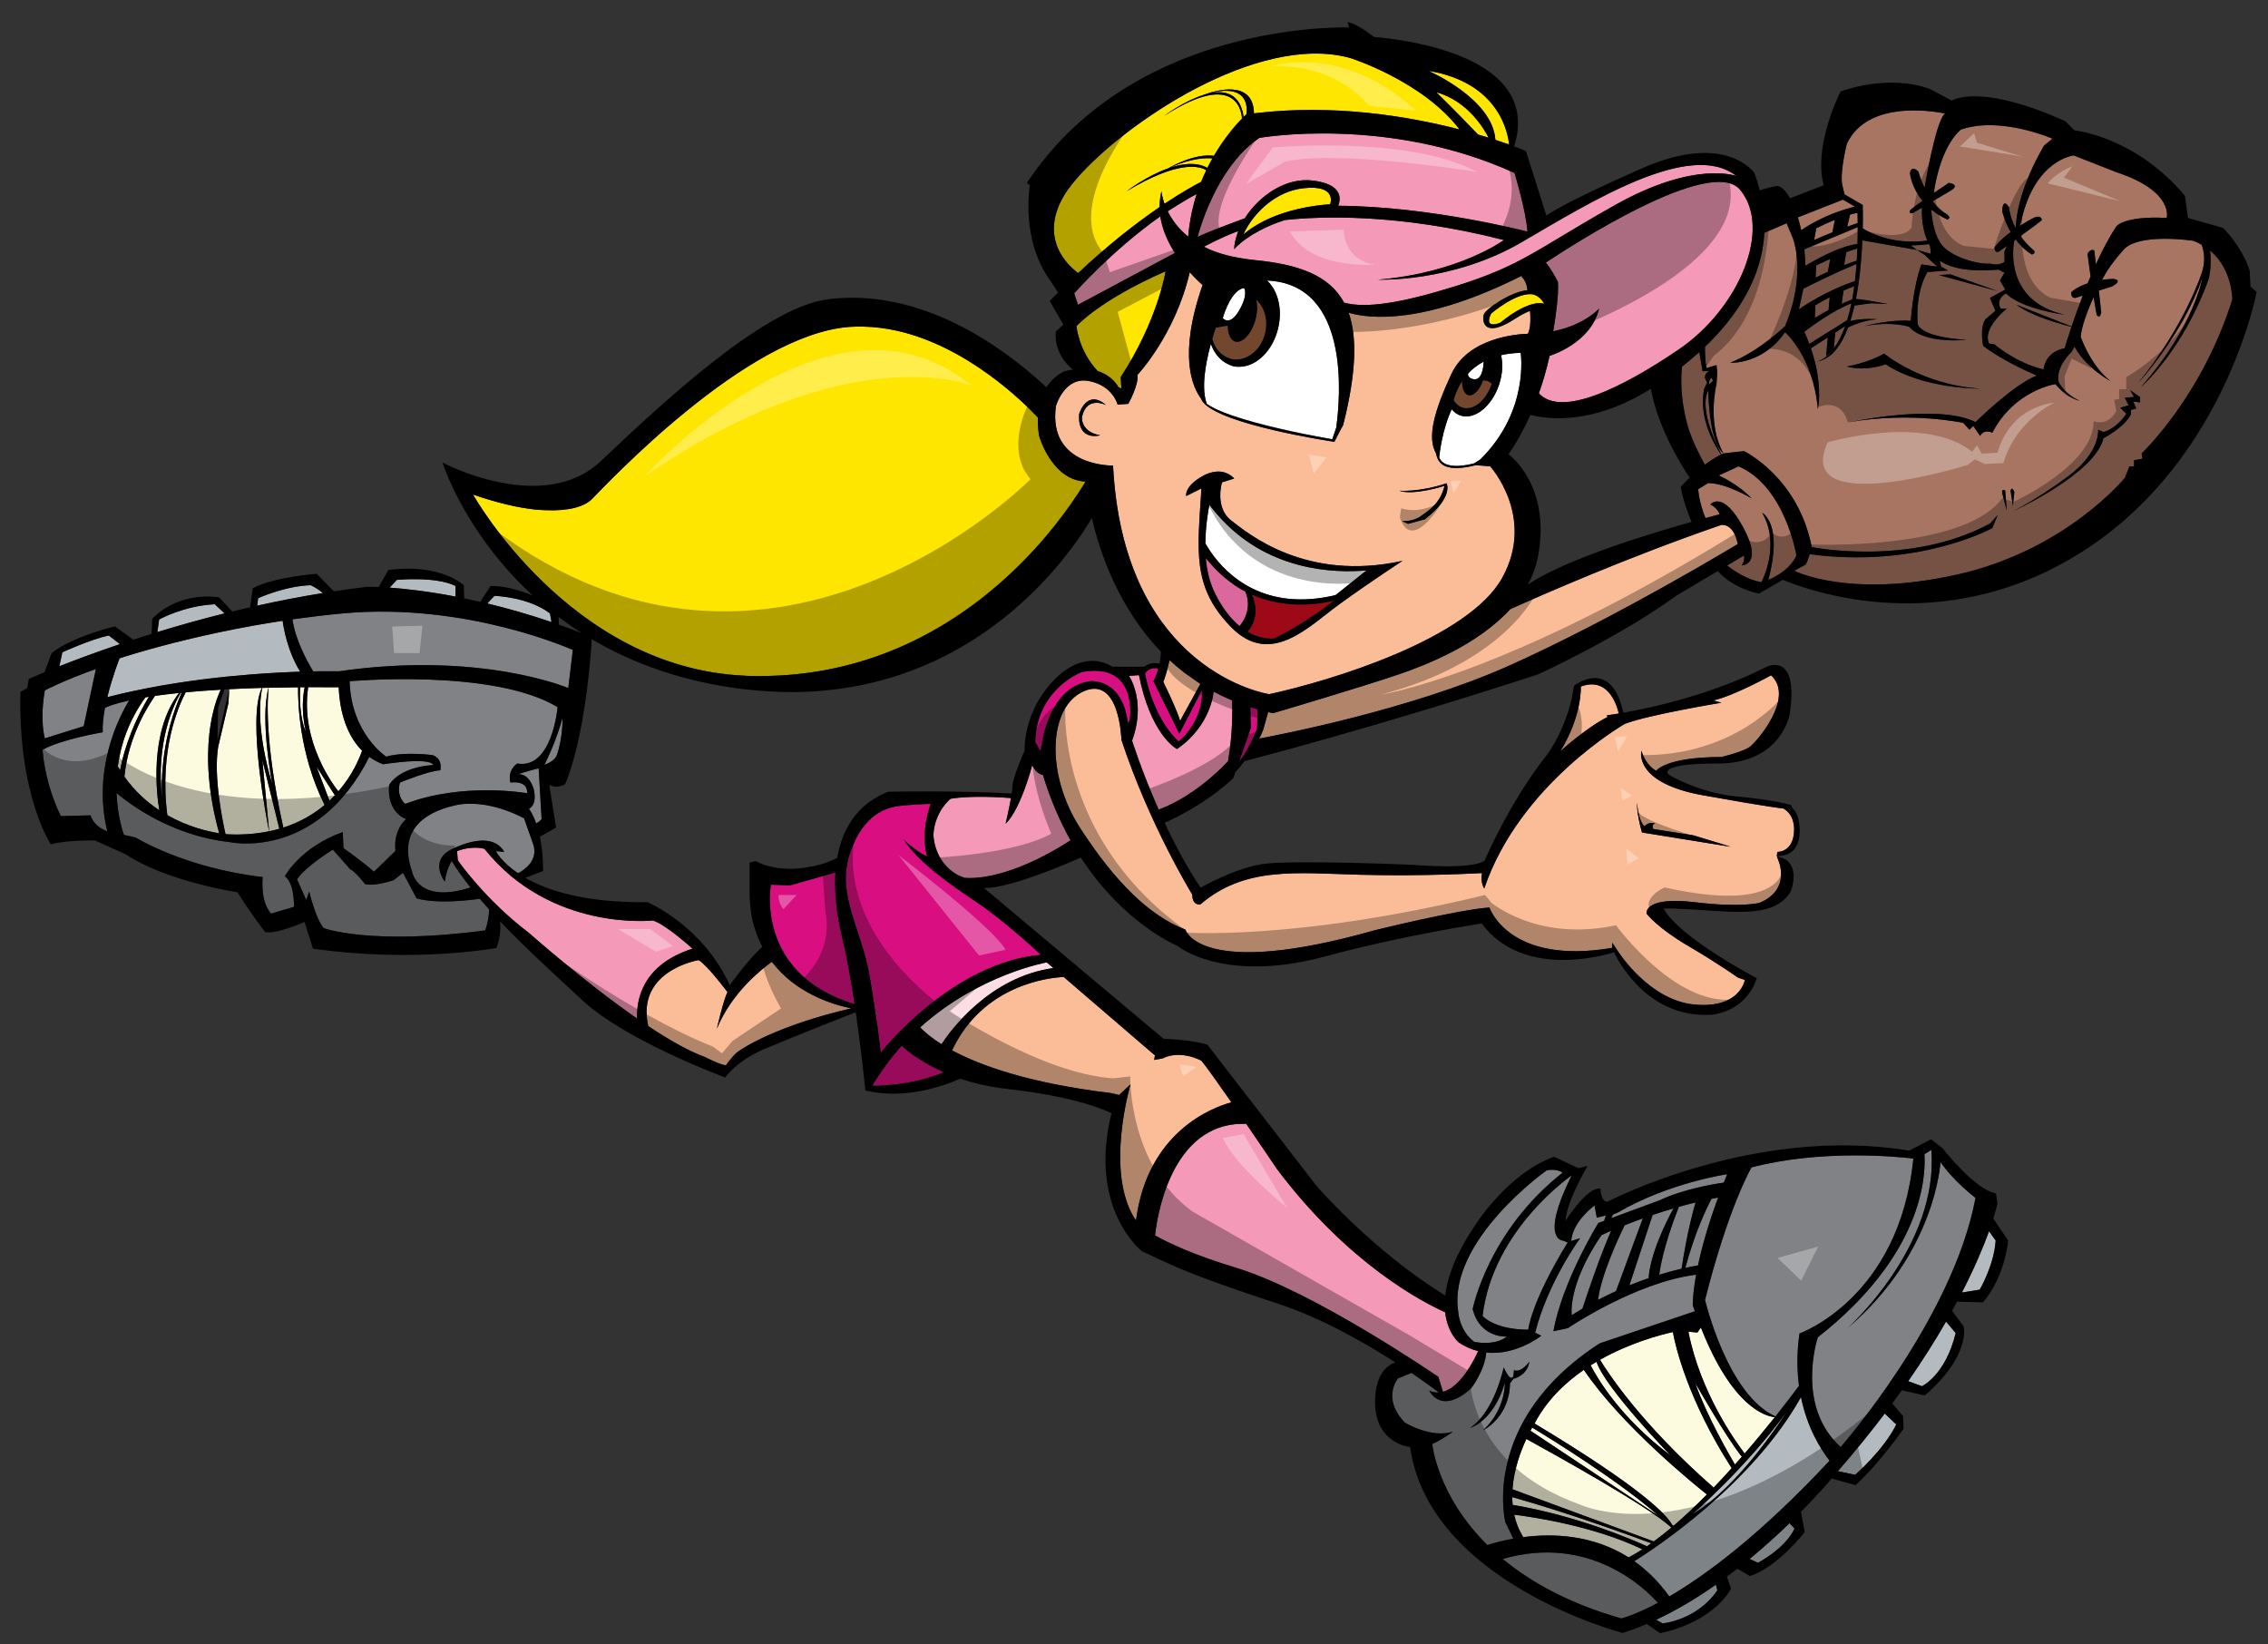 <?xml version="1.0" encoding="utf-8"?>
<!-- Generator: Adobe Illustrator 17.0.0, SVG Export Plug-In . SVG Version: 6.00 Build 0)  -->
<!DOCTYPE svg PUBLIC "-//W3C//DTD SVG 1.1//EN" "http://www.w3.org/Graphics/SVG/1.1/DTD/svg11.dtd">
<svg version="1.1" id="Layer_1" xmlns="http://www.w3.org/2000/svg" xmlns:xlink="http://www.w3.org/1999/xlink" x="0px" y="0px"
	 width="200px" height="145px" viewBox="0 0 200 145" style="enable-background:new 0 0 200 145;" xml:space="preserve">
<rect x="0" y="0" width="200" height="145" fill="#333333" stroke="none"/>
<path id="color14" style="fill:#9E0918;" d="M117.635,52.964c-0.109,0.083-0.222,0.164-0.335,0.25
	c-2.755,2.083-4.972,3.09-4.972,3.09c-0.88,0.032-1.648-0.212-2.31-0.6c1.09-1.282,0.657-2.672,0.385-3.266
	C113.453,53.768,116.445,53.26,117.635,52.964z"/>
<path id="color13" style="fill:#73472E;" d="M131.549,33.832c-0.476,1.455-1.599,2.396-2.563,2.116
	c-0.334-0.098-0.604-0.334-0.801-0.66c0.121-0.455,0.344-1.07,0.754-1.69c-0.018,0.643,0.178,1.146,0.537,1.243
	c0.457,0.123,1.01-0.448,1.303-1.299C131.176,33.529,131.425,33.708,131.549,33.832z M110.701,28.227
	c-0.227,0.794-0.641,1.424-1.073,1.724c-0.233,0.162-0.476,0.231-0.694,0.168c-0.102-0.029-0.19-0.086-0.271-0.162
	c-0.253-0.241-0.393-0.695-0.396-1.249l-1.056,0.182c-0.104,0.318-0.209,0.648-0.308,0.985c0.217,0.836,0.771,1.485,1.523,1.724
	c0.051,0.016,0.092,0.046,0.143,0.058c0.269,0.062,0.537,0.055,0.801,0.01c1.006-0.173,1.912-1.066,2.201-2.313
	c0.271-1.169-0.074-2.308-0.801-2.938C110.904,26.893,110.896,27.543,110.701,28.227z"/>
<path id="color12" style="fill:#FFE600;" d="M131.268,12.14c-0.293-0.092-0.604-0.185-0.933-0.28
	c-0.748-0.784-2.118-2.202-3.676-3.726C129.484,8.905,130.938,11.479,131.268,12.14z M131.868,12.33
	c0.457,0.148,0.86,0.286,1.209,0.408c-0.086-0.912-0.831-5.463-7.11-6.489C125.967,6.249,131.63,8.697,131.868,12.33z
	 M94.926,28.757c0,0,0.174,2.152,1.867,3.961c1.356,0.427,1.828,1.414,1.828,1.414l0.27,0.135l-0.067-1.008
	c3.292-5.039,3.964-9.339,3.964-9.339C96.942,26.473,94.926,28.757,94.926,28.757z M119.046,5.107
	c-8.174-2.24-19.946,5.831-24.11,10.645c-0.14,0.162-0.271,0.32-0.393,0.474c-0.277,0.348-0.512,0.676-0.691,0.976
	c-2.621,4.368,1.209,6.853,1.209,6.853c-0.009,0.021-0.018,0.04-0.026,0.06c2.688-2.528,5.081-4.377,6.967-5.68
	c0.083-0.058,0.171-0.121,0.252-0.176c-0.001-0.146,0.014-0.295,0.021-0.443c0.021-0.314,0.061-0.63,0.143-0.95
	c0,0,0.036,0.432,0.256,1.062c0.006,0.014,0.008,0.025,0.014,0.04c0.014-0.009,0.024-0.016,0.039-0.025
	c1.539-1.022,2.653-1.63,3.19-1.905c0.146-0.357,0.297-0.7,0.455-1.028c-0.533-0.338-2.377-0.958-7.028,1.857
	c0,0,1.74-1.346,3.679-2.026c0.449-0.262,2.377-1.311,4.025-1.104c0.948-1.619,1.943-2.739,2.475-3.281
	c-0.008-0.236-0.234-4.505-6.854-0.241c0,0,1.699-1.287,3.432-1.837c1.051-0.395,4.424-1.423,4.479,1.619
	c6.987-0.862,13.618,0.254,18.13,1.418C125.426,7.109,119.046,5.107,119.046,5.107z M106.71,8.215
	c1.38-0.281,2.653,0.066,2.962,2.088c0.148-0.147,0.237-0.225,0.237-0.225S110.488,7.229,106.71,8.215z M103.16,14.791
	c1.15-0.382,2.359-0.517,3.311,0.011c0.145-0.291,0.293-0.57,0.443-0.836C106.445,13.917,105.12,13.9,103.16,14.791z
	 M114.948,16.596c-2.491,0.277-4.191,2.14-4.943,3.392c-0.159,0.268-0.293,0.517-0.364,0.707c0,0,0.246-0.249,0.762-0.595
	c1.053-0.706,3.246-1.821,6.897-2.092C117.3,18.007,117.971,16.26,114.948,16.596z M134.971,25.935
	c-1.412-0.05-3.478,1.713-3.478,1.713c-0.706,1.461,0.806,0.806,0.806,0.806c2.723-2.217,3.881-1.663,3.881-1.663
	C135.676,25.885,134.971,25.935,134.971,25.935z M91.634,38.432c-0.095-0.598-0.126-1.134-0.111-1.619
	c-1.258-1.342-6.231-6.272-12.446-7.654c-0.932-0.208-1.891-0.333-2.871-0.357c-0.431-0.01-0.864-0.01-1.302,0.022
	c-9.137,0.671-21.5,13.975-22.709,15.184c-0.669,0.669-2.063,1.073-4.13,0.976c-0.285-0.014-0.562-0.021-0.874-0.055
	c-1.514-0.165-3.337-0.577-5.478-1.324c0,0,8.527,15.312,23.984,15.977c0.068,0.004,0.135,0.012,0.204,0.014
	c0.115,0.004,0.228,0.002,0.342,0.004c9.251,0.224,16.492-3.481,21.724-7.998c0.424-0.365,0.836-0.735,1.233-1.109
	c2.859-2.695,5.037-5.577,6.532-8.029C92.708,42.329,91.634,38.432,91.634,38.432z"/>
<path id="color11" style="fill:#DA689D;" d="M109.31,55.208c-1.636-1.354-2.424-3.473-2.424-3.473
	c-0.154-0.386-0.271-0.794-0.361-1.211c-0.088-0.418-0.32-1.14-0.357-1.565c0-0.167,1.492,1.698,1.625,1.791
	c0.958,0.667,0.938,0.851,2.025,1.41C110.438,53.632,109.65,54.799,109.31,55.208z"/>
<path id="color10" style="fill:#D90F81;" d="M101.997,60.645l-0.285-0.578c0,0,0.058-0.107,0.138-0.287
	c0.088-0.197,0.199-0.482,0.299-0.834c-0.373-0.058-0.894-0.033-1.174,0.449c0,0,0.017,0.1,0.051,0.262
	c0.041,0.199,0.111,0.504,0.219,0.882c0.363,1.288,1.15,3.389,2.688,4.837c0,0,2.15-1.613,2.082-4.569l0.002-0.017
	c-0.524,1.025-1.533,2.991-2.018,3.913L101.997,60.645z M110.262,62.354l0.051,1.811l-1.039,2.982
	c0.92-1.097,1.576-2.916,1.576-2.916l0.055-1.683C110.688,62.487,110.475,62.422,110.262,62.354z M96.186,59.164
	c-0.247,0.017-0.506,0.044-0.789,0.097c0,0-2.451,0.908-3.56,3.541c-0.031,0.074-0.064,0.145-0.093,0.222
	c-0.261,0.69-0.432,1.488-0.445,2.417l0.47,0.807c0,0,0.181-2.115,1.197-3.88c0.591-1.025,1.472-1.919,2.761-2.222
	c0.114-0.026,0.221-0.063,0.342-0.079c0,0,2.889-0.383,3.395,3.684c0.039-0.089,0.093-0.175,0.167-0.257
	c0,0,0.307-1.986-0.659-3.273C98.467,59.547,97.612,59.07,96.186,59.164z"/>
<path id="color9" style="fill:#F499B8;" d="M103.607,22.308l-8.547,4.567l-0.336-1.007c0,0,3.318-3.777,7.594-6.788
	C102.496,20.272,103.014,21.377,103.607,22.308z M104.777,20.865c0.041-0.536,0.115-1.049,0.203-1.549
	c0.041-0.238,0.088-0.472,0.139-0.702c0.115-0.521,0.25-1.024,0.404-1.503c-0.635,0.33-1.258,0.702-1.873,1.09
	c-0.228,0.144-0.457,0.282-0.68,0.431c0.016,0.034,0.041,0.071,0.059,0.105C103.378,19.412,103.92,20.172,104.777,20.865z
	 M108.734,19.631c0.428-0.16,0.803-0.297,1.035-0.383c1.256-1.972,3.605-3.647,6.051-3.324c2.522,0.333,2.449,1.542,2.191,2.219
	c8.125,0.044,16.688,2.282,16.688,2.282c-0.136-1.881-1.144-5.174-1.144-5.174c-11.22-5.106-22.507-3.091-22.507-3.091
	c-2.518,1.707-4.028,4.764-4.8,6.771c-0.096,0.248-0.177,0.475-0.25,0.686c-0.268,0.771-0.393,1.278-0.393,1.278
	c0.416-0.208,1.176-0.517,1.949-0.817C107.965,19.921,108.368,19.768,108.734,19.631z M121.533,24.659
	c7.188-0.605,11.086-3.494,11.086-3.494c-9.432-2.408-16.387-2.082-19.309-1.762c-0.895,0.282-1.625,0.606-2.232,0.929
	c-0.447,0.237-0.828,0.471-1.135,0.686c-0.764,0.539-1.109,0.954-1.109,0.954c0.012-0.456,0.125-0.939,0.303-1.425
	c0.021-0.057,0.03-0.113,0.053-0.17c-0.092,0.032-0.186,0.069-0.278,0.104c-1.121,0.423-2.336,1.056-2.748,1.276
	c0.924,0.472,2.091,0.842,3.526,1.049c0.261,0.038,0.513,0.081,0.791,0.106c0.071,0.006,0.136,0.017,0.205,0.024
	c3.793,0.374,6.522,1.315,7.84,3.746c1.877,0.534,4.996,0.054,9.727-1.418c6.047-1.88,7.122-3.225,14.178-7.188
	c7.055-3.964,10.684-2.553,10.684-2.553c-4.032-3.225-12.834,2.284-18.947,5.846C128.05,24.927,121.533,24.659,121.533,24.659z
	 M153.445,16.73c-2.568-3.06-14.945,4.97-17.133,6.426c0.527,0.596,1.076,1.72,1.076,1.72c0.076,1.277-0.261,3.411-0.423,4.335
	c2.784-0.558,4.052-2,4.052-2c-0.74,3.09-4.369,4.166-4.369,4.166c-0.268,1.223-0.598,2.324-0.944,3.306
	c2.002,2.16,7.395-0.513,12.3-3.844C153.445,27.144,156.27,20.09,153.445,16.73z M102.177,71.39
	c3.435-1.271,6.119-4.269,6.119-4.269c0.421-2.471,0.39-4.566,0.354-5.362c-0.572-0.24-1.119-0.502-1.643-0.783l0.012,0.031
	c0,0-0.201,2.956-3.226,5.039c0,0-2.017-1.01-3.151-5.592c-0.069-0.281-0.137-0.576-0.199-0.885
	c-0.002-0.014-0.006-0.026-0.009-0.04l-0.173,0.014l-0.701,0.053c0,0,0.184,0.27,0.373,0.759c0.358,0.929,0.732,2.665-0.103,4.953
	C99.832,65.308,100.674,68.006,102.177,71.39z M91.029,67.457c0,0-1.007,3.897-2.352,5.174c0,0,0.297-1.256,0.475-2.261
	c-0.583-0.048-3.436-0.255-5.33,0.06c0,0-1.411,1.109-1.511,3.175c0,0,0.004,2.445,2.24,3.601l0.495,0.194
	c0.63,0.067,3.899,0.201,9.36-3.299c-0.922-1.649-1.764-3.561-2.437-5.771C91.97,68.33,91.365,68.264,91.029,67.457z
	 M127.441,115.712c-1.988-0.888-8.557-4.278-14.846-12.646c0,0-1.256-1.867-2.697-3.973c-6.816-0.242-7.932,8.737-8.041,9.84
	c1.248,0.707,3.461,1.736,7.178,2.866c6.854,2.083,17.805,9.607,17.805,9.607l0.406,1.319c1.549-0.408,2.732-2.771,3.104-3.593
	c-0.56-0.138-1.129-0.376-1.693-0.751C128.654,118.385,127.648,117.575,127.441,115.712z M42.722,74.848
	c0,0-1.008-0.336-2.418,0.202l0.067,0.808c0,0,2.352,3.426,6.248,6.382c0,0,4.828,4.288,9.57,7.579
	c-0.075-1.51,0.342-4.709,4.876-6.17c0,0-2.352-2.147-3.494-2.483C57.57,81.164,48.567,82.172,42.722,74.848z"/>
<path id="color8" style="fill:#D90F81;" d="M74.232,82.508c0.436,1.811,0.816,3.973,1.129,6.035
	c-8.86-2.699-7.377-10.537-7.377-10.537l1.68,0.066l4.009-1.137C73.556,78.704,73.778,80.617,74.232,82.508z M79.691,74.008
	c0,0,0.856,0.922,2.063,1.516c-0.222-0.78-0.452-2.369,0.306-4.64c0,0-2.117,0.05-3.175,0.251c-1.058,0.203-3.023,1.009-4.031,4.435
	c-1.008,3.427,1.159,6.551,1.814,10.381c0.655,3.828,1.008,6.854,1.008,6.854s6.198-7.912,14.109-8.617c0,0-3.174-2.973-5.594-4.586
	C83.773,77.988,80.901,75.973,79.691,74.008z M76.92,95.743c0,0,3.415,0.054,6.301-1.201c-1.924-0.849-3.143-1.813-3.707-2.327
	C78.582,93.248,77.701,94.416,76.92,95.743z"/>
<path id="color7" style="fill:#FBBD97;" d="M127.529,40.938c0.277,0.098,0.609,0.139,0.936,0.148
	C128.133,41.088,127.807,41.049,127.529,40.938z M93.112,35.811c0,0,0.739-2.62,2.889-2.217c2.149,0.403,2.553,2.083,2.553,2.083
	l0.94-0.067c0,0,0.941-1.679,0.807-2.553c0,0,3.32-3.498,4.613-9.046c0.635,0.704,1.132,1.118,1.132,1.118
	c-2.181,6.24-0.884,9.057-0.085,10.086c-0.014-0.016-0.031-0.032-0.043-0.048c0,0,0.068,0.152,0.12,0.227
	c0.157,0.226,0.426,0.445,0.771,0.657c0.264,0.161,0.568,0.317,0.914,0.468c0.268,0.118,0.557,0.232,0.863,0.344
	c2.221,0.807,5.298,1.437,7.24,1.787c1.104,0.199,1.842,0.309,1.842,0.309l0.598-1.162l-0.004-0.001
	c0.092-0.132,0.174-0.276,0.213-0.439c1.121-4.507,1.219-7.626,0.446-9.786c1.729,0.518,6.554,1.151,15.386-3.313l-0.143,0.131
	c0,0,0.479,0.368,0.527,1.208c-1.359,0.07-3.719,1.655-3.854,2.152c-0.151,0.554,0,2.167,2.77,0.353
	c0.513-0.334,0.945-0.552,1.316-0.688c0.025,0.292,0.107,1.5-0.195,2.018c-0.912,0.026-5.248,0.319-6.748,3.559
	c-1.518,3.277-2.143,5.559-1.36,6.962c0.163,0.635,0.411,1.843,3.524,1.063l1.264,0.105c0,0,4.031,4.434,1.074,9.809
	S117.501,60,111.923,61.21c0,0-3.202-0.47-6.524-3.218c-0.225-0.186-0.448-0.383-0.674-0.59c-3.105-2.862-6.137-7.819-6.576-16.35
	C98.151,41.052,92.374,41.187,93.112,35.811z M123.404,43.271c1.234,0.453,3.982-0.429,3.982-0.429
	c-0.404,1.587-1.361,2.141-2.093,2.67c-0.731,0.529-1.663,0.429-1.663,0.429l0.529,0.252l1.486-0.404
	c2.596-2.015,1.914-3.174,1.914-3.174C125.144,43.42,123.404,43.271,123.404,43.271z M104.602,43.739l1.344-0.671
	c-0.166,2.72-0.379,4.866-0.135,6.771c0.094,0.721,0.254,1.407,0.506,2.077c0.432,1.146,1.134,2.243,2.25,3.381
	c3.492,3.561,6.853-0.068,9.541-2.017c2.687-1.948,5.574-3.83,5.574-3.83c-8.531,1.882-13.639-2.419-15.115-3.56
	c-1.479-1.144-0.808-3.36-0.808-3.36l1.075-0.336c0,0-0.337-0.417-0.967-0.568c-0.247-0.059-0.541-0.066-0.879,0
	c-0.258,0.05-0.532,0.132-0.842,0.299C104.398,42.867,104.602,43.739,104.602,43.739z M97.026,38.382
	c-1.764-0.303-1.613-1.613-1.613-1.613c0.403-1.915,2.117-1.058,2.117-1.058c-1.713-1.461-2.369,0.807-2.369,0.807
	C95.01,38.986,97.026,38.382,97.026,38.382z M116.521,38.565c0.599,0.109,0.963,0.169,0.963,0.169s-0.361-0.063-0.939-0.172
	c-1.682-0.317-5.283-1.049-7.924-1.939c-0.244-0.083-0.478-0.167-0.703-0.252c0.223,0.089,0.459,0.175,0.702,0.261
	C111.193,37.536,114.813,38.254,116.521,38.565z M104.451,59.317c-0.463-0.357-0.904-0.729-1.319-1.115
	c-0.085,0.399-0.258,1.131-0.463,1.7c-0.026,0.077-0.054,0.162-0.083,0.231c0,0,0.13,0.262,0.309,0.637
	c0.363,0.761,0.944,2.024,1.17,2.79l1.789-3.259c-0.254-0.161-0.482-0.339-0.726-0.509
	C104.902,59.634,104.666,59.483,104.451,59.317z M158.2,73.453c-0.151,1.714-1.462,1.664-1.462,1.664l-0.051,0.354l0.102,0.301
	c0,0,1.26,2.621-1.612,3.83c0,0-1.562,0.453-5.745-0.051c-4.182-0.503-4.281,0.807-4.231,1.008c0,0,0.958,1.26,3.628,2.821
	c2.672,1.563,4.436,2.821,4.436,2.821l0.604,0.203c0,0-0.402,2.568-4.484,2.166c-4.08-0.403-6.803-4.838-6.803-4.838l-0.402-0.604
	l-0.018,0.452c-9.137,1.546-10.816-3.561-10.816-3.561c-2.822,0.201-10.146,2.016-10.146,2.016
	c-15.453,4.367-16.663-0.067-16.663-0.067c-3.158-1.209-6.182-4.165-9.272-8.936c-3.091-4.77-2.822-10.75,0.336-12.094
	s3.292,4.3,3.292,4.3c2.485,7.526,6.248,13.639,6.248,13.639c0,0.992,0.705,0.875,0.705,0.875c3.932-3.377,8.467-2.771,14.11-2.621
	c5.644,0.151,10.731-0.15,10.731-0.15c-0.15,0.906,0.203,1.359,0.203,1.359c3.123-9.221,12.395-14.513,12.395-14.513
	c2.065-0.806,8.517-1.864,8.517-1.864l-0.705-0.201c1.914-0.453,5.088-2.218,5.088-2.218c2.117,1.966-1.259,5.846-1.863,6.3
	c-0.605,0.454-2.52,0.906-2.52,0.906c-4.938,0-5.744,1.21-5.744,1.21s-0.856-0.353-1.311-1.764c0,0-0.755,2.821,5.442,3.931
	c6.197,1.108,7.055,1.158,7.055,1.158S158.352,71.74,158.2,73.453z M152.607,74.663l-3.276-1.009l-3.526-0.555
	c0,0-0.253-0.353,0.15-0.503c0,0-0.654-0.151-0.907,0.253c0,0-0.452-0.052-0.705-2.067c0,0,0,1.059,0.454,2.62L152.607,74.663z
	 M139.404,60.536c0,0,0.134,2.553-1.814,5.711c0,0,2.284-2.083,4.166-3.022l-0.059-0.151c0,0,0.387-0.048,1.058-0.16
	C142.527,61.975,141.727,59.673,139.404,60.536z M123.348,59.462c-3.359,1.143-11.086,3.426-11.086,3.426
	c-0.146-0.031-0.287-0.066-0.431-0.101l-0.444,1.58c-0.104,0.26-0.225,0.514-0.351,0.759c1.821-0.338,13.401-2.575,21.985-6.403
	c9.34-4.166,20.224-10.75,20.224-10.75c-0.402-1.948-1.478-1.68-1.478-1.68c-8.221,2.83-15.951,6.232-18.594,7.424
	C130.283,56.881,125.715,58.656,123.348,59.462z M102.52,93.324l-0.74,0.135l0.068-0.402L93.8,86.143
	c-1.273,0.062-7.104,0.664-9.844,6.472c2.48,1.334,6.778,2.899,14.028,3.768l0.705,0.168l1.007-0.939c0,0-2.346,7.865,0.482,12.01
	c1.009-7.852,6.759-9.975,8.412-10.426c-1.125-1.619-2.17-3.092-2.645-3.668C105.945,93.525,104.131,92.52,102.52,93.324z
	 M68.065,84.809c-0.91,0.646-3.532,2.705-4.852,5.896c0,0,0.605-2.621,0.941-3.225c0,0-1.814-2.42-2.553-2.822
	c0,0-5.552,0.908-4.436,5.822c1.814,1.205,3.567,2.211,4.974,2.711c0,0,1.411,0.738,1.881,0.738c0,0,0.604-0.873,1.075-1.209
	c0.461-0.33,3.39-2.275,9.973-3.809C73.356,88.563,70.163,87.564,68.065,84.809z"/>
<path id="color6" style="fill:#B4BBC0;" d="M173.006,113.971c1.155-2.246,1.912-4.078,2.393-5.408l0.59,0.819
	c-0.15,2.218-1.41,4.334-1.41,4.334L173.006,113.971z M146.041,142.822l0.568,0.32c0,0,3.022-0.252,4.838-2.922l-0.131-0.496
	C149.663,140.887,147.889,141.961,146.041,142.822z M168.27,121.789l1.219,0.441c0,0,2.066-0.957,2.974-4.687l-0.853-1.013
	C170.688,118.137,169.582,119.896,168.27,121.789z M162.113,129.673c0,0-0.016,0.021-0.04,0.05l1.519,0.319
	c0,0,2.471-2.116,3.629-4.435l-1.015-0.971C164.99,126.243,163.633,127.926,162.113,129.673z M154.284,137.463l0.741,0.339
	c0,0,2.418-1.26,3.226-3.023l-0.444-0.473C156.773,135.307,155.591,136.387,154.284,137.463z M9.598,56.035
	C7.985,56.371,5.5,57.514,5.5,57.514l-0.268,1.233c1.351-0.533,3.164-1.215,5.345-1.951L9.598,56.035z M40.169,51.668
	c-1.748-0.873-5.174-0.537-5.174-0.537l-0.635,0.684c1.338,0.097,3.327,0.313,5.809,0.788V51.668z M48.5,54.087
	c-1.948-1.479-4.905-1.546-4.905-1.546l-0.624,0.669c1.734,0.418,3.635,0.955,5.664,1.642L48.5,54.087z M18.938,53.28
	c-2.755,0.135-4.905,1.345-4.905,1.345l-0.159,1.109c1.824-0.558,3.814-1.121,5.934-1.65L18.938,53.28z M27.403,51.601
	c-2.284,0.067-4.636,1.143-4.636,1.143l-0.089,0.663c1.862-0.414,3.8-0.792,5.792-1.114C28.041,51.899,27.403,51.601,27.403,51.601z
	"/>
<path id="color5" style="fill:#A87562;" d="M150.137,32.738l0.758-0.05c-0.556,0.05-0.556,0.604-0.556,0.604l0.202,0.454
	l-0.252,0.504c-0.579,2.715,1.081,5.27,1.479,5.83c-0.504,0.255-0.986,0.569-1.426,0.897c-0.267-0.473-1.136-2.072-1.531-3.485
	c-0.416-1.489-0.674-3.349-0.492-5.157c0.531-0.419,1.043-0.85,1.531-1.292L150.137,32.738z M151.096,33.544
	c0,0-0.158-0.094-0.152-0.264c-0.15,0.125-0.275,0.32-0.205,0.608L151.096,33.544z M150.633,34.424
	c-0.301,0.557-0.634,2.085,1.154,5.644c0.063-0.03,0.12-0.063,0.182-0.09C151.969,39.978,150.764,39.34,150.633,34.424z
	 M170.244,22.038l-0.067-0.403c0,0-0.024-0.04-0.063-0.108c-0.406,0.052-0.982,0.108-1.616,0.108l0.537,0.403l1.21,0.336v-0.336
	H170.244z M163.818,20.029l-4.707,1.956c0.056,0.536,0.078,1.024,0.078,1.454c2.656-1.58,4.117-1.874,4.609-1.927
	C163.813,21.041,163.818,20.545,163.818,20.029z M163.803,18.77c-0.213,0.038-0.431,0.088-0.654,0.15l-0.256,1.073
	c0.385-0.142,0.707-0.256,0.928-0.333C163.816,19.373,163.811,19.071,163.803,18.77z M160.158,23.401l-0.053,1.082
	c0.381-0.191,0.742-0.363,1.082-0.516l0.211-1.138C160.96,23.024,160.534,23.221,160.158,23.401z M160.165,20.13l-0.188,1.032
	c0.52-0.233,1.078-0.465,1.614-0.676l0.21-1.103C161.213,19.621,160.646,19.887,160.165,20.13z M163.518,25.234
	c-0.326,0.124-0.642,0.254-0.947,0.39l-0.174,1.162c0.418-0.185,0.742-0.31,0.933-0.379
	C163.396,26.041,163.46,25.651,163.518,25.234z M163.715,23.269c-1.922,0.8-3.837,1.753-4.665,2.176l-0.026,0.019l-0.392,1.812
	c2.271-1.555,4.294-2.276,4.941-2.483C163.63,24.318,163.677,23.809,163.715,23.269z M160.088,26.91l-0.052,1.129
	c0.422-0.265,0.831-0.497,1.211-0.696l0.102-1.132C160.883,26.451,160.458,26.69,160.088,26.91z M163.264,26.75
	c-1.662,0.644-3.518,2.014-4.149,2.502c0.164,0.369,0.31,0.728,0.437,1.073l3.337-2.092
	C163.021,27.792,163.148,27.301,163.264,26.75z M162.714,28.756l-0.882,0.571l-0.111,1.389
	C162.059,30.26,162.402,29.626,162.714,28.756z M178.238,19.485l-0.15,0.452c0.672-0.429,1.227-0.72,1.227-0.72
	c0.738-0.336,0.738,0.201,0.738,0.201c-0.22,0.188-1.049,0.796-1.873,1.396c0.586,0.825,1.201,1.292,1.201,1.292
	c0.135,0.269-0.201,0.336-0.201,0.336c-0.597-0.365-1.062-0.834-1.428-1.319c-0.043,0.031-0.086,0.062-0.128,0.093
	c-0.104,0.526-0.888,5.328,4.444,6.534c0,0-3.762-0.47-5.174-1.881c0,0-0.939,0.47-0.471,1.344h0.538c0,0-2.218,1.746-1.546,3.09
	l0.471,0.067c0,0,1.883,1.636,4.318,2.202c0.072-0.547,0.404-1.575,1.861-1.867c0,0,0.223-0.749,0.605-1.884
	c-3.804-0.983-4.837-1.945-4.837-1.945l4.848,1.915c0.262-0.771,0.596-1.715,0.985-2.726l-0.66,0.207
	c-0.47,0-0.336-0.538-0.336-0.538c0.425-0.344,0.929-0.582,1.427-0.751c0.082-0.204,0.168-0.409,0.256-0.614
	c-0.156-1.107-0.271-1.994-0.271-1.994c0.335-0.538,0.605-0.269,0.605-0.269l0.133,1.204c0.56-1.222,1.174-2.4,1.816-3.354
	c0,0,0.67-0.94,4.434-0.738c0,0,0.672-2.352-4.434-4.032l-3.764-1.478C182.875,13.707,179.448,14.043,178.238,19.485z
	 M171.855,16.125c1.143,0.202,0.066,0.74,0.066,0.74l-1.486,0.879c0.553,0.727,1.018,1.001,1.018,1.001
	c0.807,0.471,0.27,0.605,0.27,0.605c-0.556-0.253-1.014-0.548-1.396-0.86l-0.017,0.121c0,0,0.135,2.217,1.074,3.158
	c0.94,0.94,2.956,1.545,4.166,1.478c0,0,0.622,0.243,1.211-0.159v-0.916c0,0,0.092-0.226,0.215-0.492
	c-0.404,0.291-0.688,0.492-0.688,0.492c-0.402,0.202-0.402-0.335-0.402-0.335c0.279-0.458,0.84-0.945,1.426-1.373
	c-0.567-0.979-0.754-1.852-0.754-1.852c0.066-1.276,0.604-0.336,0.604-0.336c0.079,0.694,0.307,1.309,0.585,1.835
	c0.049-1.193,0.438-3.707,2.507-7.278l0.739-0.604c0,0-4.569-2.016-8.063-0.807c0,0-1.74,1.193-2.408,5.6
	C171.25,16.524,171.855,16.125,171.855,16.125z M162.65,17.133l1.613,0.941c0,0,0.028,0.822,0,2.063
	c0.701,0.438,2.748,1.479,5.697,1.076c-0.229-0.525-0.542-1.525-0.473-2.907l-0.858,0.508c-0.403,0-0.134-0.336-0.134-0.336
	c0.271-0.217,0.645-0.49,1.039-0.771c-1.012-1.23-1.108-2.455-1.108-2.455c0.135-0.739,0.739-0.134,0.739-0.134
	c0.163,0.555,0.354,1.029,0.552,1.439c0.443-2.614,1.202-6.127,1.801-6.546c0,0-6.719-1.545-8.666,2.689
	c0,0-0.605,2.419-0.403,3.561L162.65,17.133z M163.789,21.906c-0.287,0.081-0.622,0.198-0.98,0.336l-0.189,1.134
	c0.494-0.187,0.882-0.315,1.115-0.388C163.757,22.641,163.775,22.282,163.789,21.906z M163.579,18.219l-1.062-0.616l-3.976,1.564
	c0.116,0.387,0.217,0.765,0.297,1.128C160.668,19.05,162.588,18.459,163.579,18.219z M153.313,41.12l-1.746,0.806
	c0,0,1.68,0.738,2.889,2.016c0,0-2.217-1.344-3.829-1.344l-0.874,0.538c0,0,0.066,1.167,0.643,2.545
	c0.773-0.209,1.238-0.329,1.238-0.329c-0.134-0.537-0.806-0.872-0.806-0.872s1.075-1.345,2.889,2.015s-0.134,3.36-0.134,3.36
	c0.337-0.472,0.201-0.874,0.201-0.874l-1.479,0.882c0.559,0.44,1.754,1.274,3.024,1.47c0,0,1.746-3.226,0.067-6.114
	c0,0,1.881,0.941,0.537,5.913c0,0,1.814-0.673,2.485-2.15C158.419,48.98,157.411,42.867,153.313,41.12z M161.038,31.377l0.135-1.613
	l0.048-0.043l-1.533,0.993c0.143,0.419,0.26,0.821,0.355,1.199c0.065-0.006,0.126-0.022,0.188-0.033
	c0.25-0.066,0.711-0.263,1.223-0.833L161.038,31.377z M196.852,26.405c-2.688,8.601-7.996,13.572-7.996,13.572l0.066,0.47
	l-0.738,0.135v0.538h-0.402l-0.404,1.008c0,0-5.173,6.383-14.781,8.533c-9.606,2.149-14.378-0.336-14.378-0.336l1.009-0.538
	c0.131-0.229,0.26-0.6,0.36-0.92c9.651,1.281,16.101-2.305,16.101-2.305l0.471-1.142l-0.674,0.74
	c-7.055,3.829-15.721,2.082-15.721,2.082c-1.209-6.181-5.979-8.465-5.979-8.465l-1.814,0.202c-1.478-2.688-0.605-6.115-0.605-6.115
	l0.067-1.007l-0.067-0.672l-0.873,0.269c-0.134-0.578-0.147-1.389-0.145-1.873c3.025-2.895,5.035-6.259,5.237-10.052l1.963-0.841
	l0.537,1.277c0,0,1.276,3.09-0.673,7.793c0,0-2.284,2.217-4.837,3.225c0,0,2.821,0.202,4.837-2.688c0,0,2.486,2.15,2.89,6.786
	c0,0,0.388-1.564-0.259-4.167c0.023-0.001,0.09-0.008,0.188-0.034c1.27-0.216,2.145-1.408,2.746-3.014
	c0.254-0.122,1.437-0.654,2.565-0.714c0,0-1.269-0.121-2.373,0.153c0.138-0.436,0.261-0.893,0.368-1.364l1.468-0.201l1.479,0.068
	l-1.883-0.336l-0.94-0.118c0.347-1.758,0.506-3.637,0.571-5.16l4.805,0.844l0.738,0.47l0.403,0.403l0.673,0.605l-1.412-0.202
	c-0.738,1.948-0.939,4.972-0.939,4.972c-1.882-0.135-4.098,0.47-4.098,0.47c2.483-0.47,3.963,0.067,3.963,0.067
	c1.344,1.546,5.039,1.143,5.039,1.143c-4.233-0.268-4.301-1.411-4.301-1.411c-0.201-3.023,0.873-4.569,0.873-4.569l1.814-0.134
	l-0.604-0.335l-0.136-0.538c1.418,0.992,3.864,0.921,5.191,0.792l0.521,0.283l-0.404,0.672l0.472,0.806l-1.345,0.739l0.472,1.142
	l-0.874,0.739c-0.537,0.806-0.201,2.352-0.201,2.352c1.6,1.188,3.604,2.128,4.721,2.607c-2.148,0.873-5.393,4.112-5.393,4.112
	c-3.292-1.68-11.152,0-11.152,0c5.508-0.94,10.076,0.067,10.076,0.067l0.538,0.604l0.336-0.335l0.605,0.873
	c0.402-0.672,1.076-0.269,1.076-0.269c1.947-3.762,5.574-4.3,5.574-4.3c1.01,1.277,2.15,1.479,2.15,1.479
	c-1.41-0.605-1.881-1.68-1.881-1.68c-0.269-1.343,1.142-2.621,1.142-2.621l0.271-0.47c1.006,1.881,3.158,3.023,3.158,3.023
	c-1.748-1.344-2.621-3.896-2.621-3.896c0.104-1.028,0.643-2.403,1.146-3.506c0.09,0.578,0.181,1.125,0.265,1.557
	c0,0,0.27,0.471,0.402-0.202l-0.213-1.923l1.154-0.361c0,0,1.074-0.537,0.134-0.671c0,0-0.415,0.001-0.999,0.088
	c0.119-0.224,0.193-0.357,0.193-0.357s0.336-0.739,1.68-2.285s6.182-0.806,6.182-0.806c0.264,0.101,0.5,0.221,0.727,0.348
	c0.164,0.443,0.396,1.372,0.013,2.474c0,0-1.477,4.636-5.576,9.675c0,0,3.829-4.099,5.643-9.271c0,0-0.738,4.367-5.441,9.674
	c0,0,3.695-3.157,5.979-9.541c0,0,0.303-1.112,0.12-2.502C196.889,23.753,196.852,26.405,196.852,26.405z M176.156,25.667
	l-4.166-1.479l-1.008,0.066L176.156,25.667z M162.854,32.318c1.814,0.47,3.426-0.202,3.426-0.202c3.359,2.218,8.332,2.15,8.332,2.15
	c-5.174-0.336-8.465-3.091-8.465-3.091C164.802,31.982,162.854,32.318,162.854,32.318z M176.962,45.017l-0.135-1.746
	c0,0-0.335-0.271-0.269,0.2L176.962,45.017z M177.297,43.271l0.203,1.342l0.134-1.209C177.634,43.403,177.434,42.799,177.297,43.271
	z M188.721,35.005l-0.875-0.604l0.338,0.604l-0.808,0.068l0.336,0.672l-0.737,0.201l0.537,0.538c0,0-0.807,1.277-2.018,1.613
	l-0.471-0.202c0,0,0.201,1.949-2.553,4.032c-2.755,2.082-4.972,3.157-4.972,3.157s7.256-3.292,7.994-6.449
	c0,0,1.748-0.873,2.42-2.083v-0.403l0.47-0.134l-0.269-0.605l0.604,0.068v-0.473C188.717,35.005,188.721,35.005,188.721,35.005z"/>
<path id="color4" style="fill:#FCFADF;" d="M19.172,65.341l0.068-2.957l0.549-1.591c0.138-0.008,0.276-0.016,0.417-0.022
	l-0.329,1.446L19.172,65.341z M19.877,62.217l0.329-1.446c-0.141,0.007-0.28,0.015-0.417,0.022l-0.549,1.591l-0.068,2.957
	L19.877,62.217z M19.33,73.475c-2.047-7.4-0.324-11.705,0.139-12.664c-1.151,0.067-2.176,0.146-3.093,0.233
	c-0.619,1.171-2.352,5.066-1.622,10.834C16.575,72.909,18.339,73.318,19.33,73.475z M24.634,73.078l-1.498-6.059l0.598,6.279
	C24.045,73.234,24.345,73.161,24.634,73.078z M28.626,70.979c-2.284-4.543-2.359-9.235-2.339-10.379
	c-0.911,0.008-1.774,0.021-2.594,0.042c-0.083,0.668-0.434,4.561,1.29,12.333C26.478,72.494,27.675,71.778,28.626,70.979z
	 M29.529,70.122l-1.622-2.531l1.146,3.008C29.222,70.441,29.378,70.282,29.529,70.122z M31.931,66.192
	c-1.62-1.615-2-4.062-2.064-5.593c-0.942-0.008-1.852-0.012-2.712-0.008l0.014,0.046c-0.687,4.745,2.251,8.618,2.67,9.142
	C31.102,68.318,31.706,66.845,31.931,66.192z M20.146,73.57c1.333,0.056,2.519-0.051,3.581-0.271
	c-0.169-0.84-1.96-9.939-0.634-12.644c-1.034,0.03-1.989,0.068-2.881,0.114l-0.065,1.211l-0.907,3.863
	c-0.436,2.614,0.409,6.656,0.645,7.704C20.052,73.564,20.146,73.57,20.146,73.57z M26.464,60.598
	c-0.123,2.742,0.502,3.903,0.502,3.903c-0.416-1.801-0.245-3.204-0.097-3.906C26.732,60.596,26.599,60.597,26.464,60.598z
	 M23.679,60.642c-0.184,0.005-0.37,0.009-0.549,0.014c-0.154,0.651-0.636,3.439,0.88,8.481
	C24.01,69.137,22.897,63.437,23.679,60.642z M10.388,67.576c0.067,0.115,0.136,0.227,0.206,0.337
	c0.162-0.91,0.748-3.489,2.531-6.471c-0.103,0.016-0.204,0.031-0.303,0.049C11.317,63.584,10.636,65.704,10.388,67.576z
	 M13.67,61.359c-0.546,0.763-2.351,3.531-2.701,7.12c0.911,1.285,1.988,2.246,3.08,2.965c-0.215-1.287-0.94-6.818,1.732-10.343
	C14.991,61.183,14.292,61.27,13.67,61.359z M15.938,61.085c-0.627,1.061-2.21,4.315-1.646,9.401
	c-0.099-1.943,0.024-5.57,1.723-9.408C15.989,61.08,15.963,61.083,15.938,61.085z M153.85,128.164
	c0.994-1.146,1.896-2.244,2.662-3.202c-0.826-0.085-3.762-0.894-6.52-7.911l-0.309,0.444l-0.793-0.074
	C149.934,122.805,153.087,127.169,153.85,128.164z M133.387,132.691c5.672,0.957,10.584,3.076,11.848,3.652
	c0.127-0.087,0.254-0.173,0.382-0.264c-1.334-0.499-7.076-2.616-12.263-4.076C133.355,132.23,133.365,132.461,133.387,132.691z
	 M143.616,137.324c0.398-0.208,0.806-0.444,1.217-0.71c-4.323-2.103-9.935-2.892-11.311-3.06c0.149,0.678,0.408,1.346,0.805,1.982
	C136.911,135.202,140.43,135.311,143.616,137.324z M133.374,131.318l12.466,4.599c0.514-0.375,1.03-0.783,1.549-1.22
	c-0.017-0.016-0.033-0.031-0.049-0.049c-1.951-1.811-10.597-6.594-12.74-7.769C134.102,127.945,133.495,129.566,133.374,131.318z
	 M141.096,119.896c0.012,0.02,0.022,0.037,0.036,0.062c0.595,0.981,3.543,5.575,9.964,11.192l-0.047,0.089
	c0.567-0.591,1.121-1.188,1.658-1.782c-3.893-6.059-4.962-10.777-5.188-12.002C146.404,117.701,143.757,118.396,141.096,119.896z
	 M152.992,129.139c0.208-0.232,0.41-0.462,0.611-0.691c-1.357-1.658-4.121-6.518-4.121-6.518
	C150.491,124.822,152.488,128.286,152.992,129.139z M134.96,126.154l11.358,7.545c-3.543-3.114-9.535-6.814-11.205-7.823
	C135.068,125.953,135.018,126.047,134.96,126.154z M140.268,120.389c0.553,1.073,2.615,4.647,7.049,7.94
	c0,0-5.729-5.886-6.532-8.254C140.609,120.176,140.439,120.279,140.268,120.389z M135.322,125.518
	c9.518,5.717,11.667,8.078,12.13,8.934l0.13,0.086c0.99-0.846,1.98-1.786,2.941-2.762c-1.104-0.877-7.52-6.064-10.854-10.989
	C137.964,121.96,136.375,123.505,135.322,125.518z"/>
<path id="color3" style="fill:#B4BBC0;" d="M24.927,54.74c0.053,0.427,0.374,2.596,1.548,4.489
	c-0.017,0.001-0.035,0.001-0.052,0.002c-0.207,0.007-0.421,0.015-0.643,0.023c-0.044,0.002-0.088,0.004-0.133,0.006
	c-0.235,0.009-0.477,0.021-0.727,0.032c-0.017,0.001-0.032,0.002-0.048,0.002c-0.281,0.015-0.571,0.03-0.87,0.048
	c-0.002,0-0.004,0-0.006,0c-0.274,0.016-0.557,0.034-0.845,0.054c-0.063,0.004-0.125,0.009-0.188,0.013
	c-0.248,0.018-0.5,0.036-0.756,0.056c-0.061,0.005-0.12,0.01-0.181,0.015c-0.624,0.05-1.272,0.107-1.94,0.175
	c-0.079,0.008-0.159,0.017-0.238,0.024c-0.257,0.026-0.516,0.055-0.777,0.084c-0.094,0.011-0.188,0.021-0.282,0.032
	c-0.298,0.034-0.598,0.07-0.902,0.109c-0.044,0.005-0.087,0.011-0.132,0.016c-0.349,0.045-0.701,0.093-1.055,0.143
	c-0.084,0.012-0.168,0.024-0.252,0.037c-0.271,0.039-0.544,0.08-0.819,0.123c-0.109,0.017-0.219,0.034-0.328,0.052
	c-0.278,0.044-0.557,0.091-0.836,0.139c-0.086,0.015-0.171,0.029-0.257,0.044c-0.363,0.063-0.727,0.131-1.092,0.2
	c-0.065,0.013-0.13,0.026-0.195,0.039c-0.298,0.059-0.597,0.118-0.896,0.182c-0.116,0.024-0.231,0.049-0.347,0.074
	c-0.264,0.057-0.528,0.115-0.792,0.176c-0.11,0.025-0.221,0.051-0.331,0.077c-0.365,0.086-0.729,0.174-1.092,0.268
	c0.44-1.803,1.077-3.421,1.077-3.421s0.038-0.013,0.085-0.028c0.013-0.004,0.037-0.012,0.053-0.018
	c0.05-0.016,0.119-0.038,0.197-0.063c0.042-0.014,0.094-0.029,0.144-0.046c0.078-0.024,0.169-0.053,0.265-0.082
	c0.071-0.022,0.146-0.045,0.226-0.07c0.105-0.031,0.227-0.068,0.348-0.104c0.094-0.028,0.184-0.056,0.288-0.086
	c0.163-0.048,0.346-0.101,0.532-0.154c0.144-0.041,0.293-0.083,0.449-0.127c0.206-0.058,0.416-0.117,0.643-0.179
	c0.133-0.036,0.278-0.074,0.418-0.112c0.196-0.052,0.396-0.105,0.605-0.159c0.16-0.042,0.327-0.085,0.495-0.128
	c0.213-0.054,0.433-0.108,0.658-0.164c0.18-0.045,0.36-0.089,0.548-0.135c0.244-0.059,0.5-0.118,0.756-0.179
	c0.181-0.042,0.357-0.084,0.544-0.126c0.393-0.089,0.799-0.179,1.216-0.269c0.151-0.032,0.307-0.064,0.461-0.097
	c0.383-0.08,0.771-0.16,1.172-0.239c0.191-0.038,0.389-0.074,0.583-0.111c0.333-0.064,0.668-0.127,1.011-0.189
	c0.214-0.038,0.432-0.076,0.65-0.114c0.344-0.06,0.694-0.118,1.047-0.176c0.219-0.036,0.437-0.071,0.659-0.106
	C24.704,54.772,24.817,54.757,24.927,54.74z M157.546,124.499c-3.63,4.987-8.315,9.021-8.315,9.021
	C153.464,131.05,157.546,124.499,157.546,124.499z M158.814,123.189c-4.336,7.733-12.903,13.35-14.701,14.471
	c1.098,0.771,2.145,1.79,3.093,3.107c3.151-1.84,7.967-5.356,14.134-11.972C160.553,127.786,159.371,125.902,158.814,123.189z"/>
<path id="color2" style="fill:#FCDEE4;" d="M83.027,92.074c0.821-1.252,4.234-5.924,9.863-6.715l-0.583-0.5
	c0,0-5.969,1.045-11.164,5.727C81.449,90.916,82.031,91.45,83.027,92.074z"/>
<path id="color1" style="fill:#808285;" d="M38.825,67.928c0,0,0.269-1.008-0.672-1.344c0,0-2.486-0.337-4.099,0.135
	c0,0-3.091-2.017-3.225-6.652c0,0,12.698-1.143,18.342,2.284c0,0-0.47,5.51-3.561,4.972c0,0-0.873,0.538-0.604,1.681
	c0,0,1.578-0.262,1.472,0.938c-0.128-0.021-5.697-0.983-10.744,0.942c0,0-0.807-0.604-0.47-1.881
	C35.264,69.003,37.884,67.928,38.825,67.928z M156.566,124.893c0.945-1.188,1.67-2.147,2.078-2.699
	c-0.184-1.358-0.205-2.897,0.041-4.613c0,0,8.822-3.104,10.041-15.426c-1.48-0.176-8.11-0.821-14.272,0.779
	c0,0-2.017,3.426-4.099,11.688C150.355,114.622,152.32,122.99,156.566,124.893z M11.384,61.765c-1.279,0.281-1.89,0.534-2.127,0.65
	c-0.146,0.765-0.232,1.517-0.196,2.153c0,0-3.628,0.604-5.308,1.545c0,0,0.134,2.821,1.612,5.846l2.62-0.067
	c0,0,0.202,0.939,1.479,1.411C8.096,67.717,10.594,63.053,11.384,61.765z M138.6,115.966c0.317-0.204,0.635-0.396,0.949-0.583
	c0.391-1.197,1.504-4.54,2.529-6.855c-0.551,0.236-0.859,0.386-0.859,0.386C138.195,113.346,138.6,115.966,138.6,115.966z
	 M140.921,114.617c0.538-0.281,1.067-0.54,1.586-0.775l2.362-6.41c-0.596,0.213-1.131,0.416-1.6,0.604
	C142.755,109.084,141.197,112.395,140.921,114.617z M147.574,106.551c-0.649,0.19-1.266,0.387-1.842,0.581l-2.049,6.205
	c0.592-0.239,1.159-0.45,1.699-0.635C145.426,111.936,145.74,109.951,147.574,106.551z M149.521,106.025
	c-0.506,0.123-0.998,0.254-1.476,0.39c-0.398,0.999-1.422,3.724-1.733,5.985c0.737-0.225,1.401-0.398,1.977-0.53
	C148.453,110.77,148.855,108.325,149.521,106.025z M151.512,105.593c-0.197,0.037-0.393,0.077-0.587,0.117
	c-0.45,0.845-1.459,2.938-2.309,6.087c0.44-0.097,0.819-0.166,1.12-0.217C150.055,110.073,150.598,108.075,151.512,105.593z
	 M169.704,101.77l0.606-0.383c0.672,8.532-7.392,15.723-7.392,15.723c7.795-6.652,8.197-14.646,8.197-14.646
	c1.209,1.747,3.091,3.158,3.091,3.158c-2.016,10.749-11.893,21.97-11.893,21.97c-4.031-3.628-2.017-9.676-2.017-9.676
	C169.514,110.68,169.835,103.777,169.704,101.77z M7.381,64.03l1.075-5.039c-2.688,0.94-4.501,1.882-4.501,1.882
	c-0.47,2.688,0,4.233,0,4.233L7.381,64.03z M152.014,104.275c0.098-0.246,0.188-0.484,0.293-0.739c0,0-5.107,0.739-9.609,3.36
	l-0.471,0.201l-0.142,0.316l4.308-1.594C148.373,104.883,150.953,104.432,152.014,104.275z M46.215,72.16
	c0,0-3.157-1.813-6.114-1.143c-2.956,0.672-4.972,2.418-3.762,5.846c0,0,0.463,2.889,5.152,1.392
	c-0.619-0.78-1.181-1.562-1.658-2.333c0,0-0.47,0.674-0.604,1.814c0,0-1.479-1.881,0.672-2.889c2.149-1.01,3.829-1.01,4.569,0.27
	l-0.74-0.067c0,0,0.451,0.935,1.953,1.952c0.571-0.304,1.812-1.143,1.34-2.559L46.215,72.16z M49.104,66.584
	c0,0,0.516-1.344,0.507-3.306c-0.541,1.962-1.32,3.597-1.604,4.161C48.417,67.289,48.946,67.019,49.104,66.584z M45.678,68.264
	c1.075-0.068,1.411,1.41,1.411,1.41c0.206,1.071-0.144,1.484-0.445,1.646c0.081,0.104,0.362,0.505,0.639,1.287
	c0.163-0.092,0.35-0.219,0.478-0.379l-0.26-4.483C46.728,67.93,45.678,68.264,45.678,68.264z M130.736,116.033
	c0,0,1.009,1.209,4.031,1.209c0,0,0.203-2.344,3.477-7.695l-0.452-0.165c0,0-2.017-0.101,0.808-5.743
	C138.6,103.639,131.645,108.374,130.736,116.033z M139.338,109.182l-0.792,0.246c0.154-1.773,2.067-3.137,2.067-3.137l0.201,1.075
	l0.808-0.201l-0.161,0.481l-0.511,0.188c0,0-3.158,5.106-3.964,9.541l1.274-0.269c0,0,5.935-4.039,11.316-4.717
	c-0.325,1.797-0.298,2.701-0.298,2.701c0.061,0.182,0.123,0.354,0.185,0.527l-8.398,2.831c-10.582,6.854-8.313,15.772-8.313,15.772
	l0.703,1.448c-0.988,0.177-1.783,0.399-2.292,0.564c-4.464-4.411-4.859-8.916-4.859-8.916c0.805-0.336,1.813-1.075,1.813-1.075
	c-1.948,0.604-4.232-0.808-4.232-0.808c-2.083-2.149-0.604-3.896-0.604-3.896l1.188-0.483c1.094,0.741,1.938,1.357,2.426,1.727
	c-0.276,0.017-0.563-0.032-0.858-0.168c0,0,1.009,2.218,3.696-0.2c0,0,1.197-1.544,1.33-3.156c2.645,0.281,4.851-1.479,4.851-1.479
	l-0.538-0.271C136.516,113.011,139.338,109.182,139.338,109.182z M134.869,120.064c0,0-0.705,1.009-1.36,0.756l-0.051,0.504
	c0,0-0.201,0.705-0.856-0.756c0,0-0.807,3.931-2.973,5.341c0,0,2.066-0.554,3.074-3.979c0,0,0.1,2.317-1.916,4.184
	c0,0,2.318-1.109,2.369-4.133l0.302-0.402C133.458,121.577,134.668,121.324,134.869,120.064z M129.998,118.318
	c0,0,1.814,0.402,2.889-0.471c0,0-2.352,0.2-3.021-2.42c0,0,1.344-6.852,7.928-12.025c0,0-0.471-0.402-1.411-0.201
	c0,0-8.733,6.181-7.794,12.429C128.587,115.63,128.654,117.311,129.998,118.318z M36.742,79.215l-1.208-2.259l-0.808,0.646
	c0,0-1.747,0.604-2.553,0.336c0,0-0.873-1.144-1.276-1.275l-1.545-1.748c0,0-2.419,1.479-3.158,2.62L27,79.35l0.269-0.738
	c0,0,0.538,2.352,1.276,3.225c0,0,4.099,1.546,14.244,0.201c0,0,0.35-0.936,0.339-1.855c-0.28-0.311-0.555-0.621-0.82-0.934
	C41.511,79.363,38.586,79.734,36.742,79.215z M30.225,73.369l0.067,1.41c0,0,1.612,1.143,2.687,2.084l1.892-1.836
	c-0.085-0.812,0.026-1.861,0.863-2.733c0,0,0.022-0.027,0.061-0.074c-1.824-0.783-1.472-3.016-1.472-3.016
	c1.075-1.679,3.896-1.747,3.896-1.747c-0.336-0.74-4.435-0.066-4.435-0.066c-0.457-0.174-0.858-0.397-1.216-0.656
	c-4.669,9.246-12.355,7.509-12.355,7.509c-5.186-0.57-8.921-3.46-9.935-4.323c0.079,2.083,0.592,3.524,0.657,3.701l1.015,0.218
	c0,0,4.3,2.688,11.22,3.494c0,0-0.269,2.083,0.739,3.227l2.016-0.604c0,0,0.067-2.083-0.807-2.688
	C25.118,77.266,26.462,74.714,30.225,73.369z M132.516,137.459c2.424,2.012,5.78,3.911,10.45,5.247c0,0,1.126-0.249,3.237-1.376
	C145.064,140.055,140.163,135.257,132.516,137.459z M28.17,59.191c1.089-0.014,1.719,0.001,1.719,0.001S29.26,59.178,28.17,59.191z
	 M25.788,54.609c0,0.001,0,0.002,0,0.003c0.066-0.009,0.129-0.02,0.195-0.028C25.919,54.593,25.852,54.601,25.788,54.609z
	 M28.054,54.315c-0.202,0.024-0.398,0.052-0.599,0.076C27.656,54.367,27.852,54.34,28.054,54.315z M28.118,59.191
	c-0.069,0.001-0.146,0.002-0.218,0.004C27.973,59.193,28.048,59.192,28.118,59.191z M28.17,59.191
	c1.089-0.014,1.719,0.001,1.719,0.001c12.497-1.813,20.223,1.479,20.223,1.479l0.403-3.36c0,0-9.339-4.233-20.291-3.225
	c-0.735,0.067-1.458,0.146-2.17,0.229c-0.202,0.024-0.398,0.052-0.599,0.076c-0.496,0.062-0.989,0.125-1.473,0.192
	c-0.066,0.009-0.129,0.02-0.195,0.028c0.258,1.769,1.222,3.581,1.834,4.587c0.097-0.002,0.185-0.003,0.277-0.004
	c0.073-0.002,0.148-0.003,0.218-0.004C28.136,59.191,28.152,59.191,28.17,59.191z"/>
<path id="fill" style="fill:#FFFFFF;" d="M129.455,32.942c0.361-0.39,0.814-0.756,1.382-1.059c-0.009,0.298-0.099,1.875-1.058,1.51
	C129.516,33.292,129.432,33.129,129.455,32.942z M107.311,45.323c-0.225-0.26-0.447-0.523-0.662-0.81
	c-0.094,0.461-0.342,1.823-0.355,3.402c0.123,0.22,0.293,0.495,0.506,0.8c1.377,1.971,4.698,5.255,10.973,3.759l2.744-2.183
	C117.663,50.55,111.652,50.373,107.311,45.323z M108.969,27.821c0.098-0.117,0.197-0.262,0.303-0.442
	c0.84-1.444,0.438-1.982,0.438-1.982c-0.146,0.021-0.284,0.076-0.414,0.155c-0.947,0.578-1.468,2.499-1.468,2.499
	S108.29,28.643,108.969,27.821z M107.752,36.302c0.057,0.023,0.107,0.046,0.166,0.069c0.227,0.085,0.459,0.169,0.703,0.252
	c2.641,0.891,6.242,1.622,7.924,1.939c0.578,0.109,0.939,0.172,0.939,0.172l0.127-0.373l0.222-0.647
	c0.364-2.609,1.287-12.672-6.101-12.979c0.949,0.869,1.377,2.497,0.984,4.188c-0.47,2.016-1.945,3.425-3.449,3.417
	c-0.175,0-0.349-0.009-0.522-0.049c-0.143-0.033-0.268-0.101-0.396-0.157c-0.722-0.315-1.275-0.962-1.572-1.816
	c-0.521,1.904-0.842,3.96-0.358,5.296C106.762,35.85,107.218,36.081,107.752,36.302z M134.098,31.108
	c-0.645,0.015-1.217,0.092-1.73,0.211c0.179,0.75,0.135,1.671-0.175,2.6c-0.639,1.916-2.162,3.134-3.403,2.72
	c-0.306-0.102-0.563-0.294-0.772-0.554c-0.859,1.829-1.082,4.009-1.104,4.248c0.115,0.299,0.338,0.49,0.618,0.604
	c0.276,0.098,0.608,0.139,0.935,0.148c0.618-0.006,1.239-0.152,1.545-0.236l0.525-0.335
	C134.902,36.214,134.098,31.108,134.098,31.108z"/>
<path id="outline" d="M95.413,36.769c0,0-0.151,1.311,1.613,1.613c0,0-2.016,0.604-1.865-1.865c0,0,0.655-2.268,2.369-0.807
	C97.53,35.71,95.816,34.854,95.413,36.769z M127.387,42.841c-0.402,1.587-1.361,2.141-2.092,2.67
	c-0.73,0.529-1.663,0.429-1.663,0.429l0.529,0.252l1.487-0.404c2.595-2.015,1.914-3.174,1.914-3.174
	c-2.418,0.806-4.158,0.656-4.158,0.656C124.641,43.723,127.387,42.841,127.387,42.841z M118.105,53.28
	c-2.688,1.948-6.047,5.577-9.541,2.017c-1.115-1.138-1.817-2.235-2.25-3.381c-0.252-0.67-0.41-1.356-0.504-2.077
	c-0.246-1.905-0.031-4.051,0.135-6.771l-1.344,0.671c0,0-0.203-0.873,1.545-1.813c0.31-0.167,0.584-0.249,0.842-0.299
	c0.338-0.066,0.632-0.059,0.879,0c0.63,0.151,0.967,0.568,0.967,0.568l-1.075,0.336c0,0-0.671,2.216,0.808,3.36
	c1.478,1.141,6.584,5.441,15.115,3.56C123.682,49.45,120.793,51.332,118.105,53.28z M109.31,55.208
	c0.34-0.409,1.129-1.576,0.508-3.048c-1.088-0.56-2.161-1.391-3.155-2.544c-0.104-0.123-0.216-0.232-0.32-0.363
	c0.037,0.426,0.097,0.854,0.185,1.271c0.089,0.417,0.205,0.825,0.359,1.211C106.887,51.735,107.675,53.854,109.31,55.208z
	 M117.635,52.964c-1.189,0.296-4.182,0.804-7.232-0.525c0.273,0.594,0.707,1.983-0.385,3.266c0.662,0.388,1.432,0.632,2.311,0.6
	c0,0,2.217-1.007,4.972-3.09C117.413,53.128,117.523,53.047,117.635,52.964z M117.771,52.475l2.742-2.183
	c-2.851,0.258-8.859,0.081-13.203-4.969c-0.225-0.26-0.447-0.523-0.662-0.81c-0.094,0.461-0.342,1.823-0.355,3.402
	c0.123,0.22,0.293,0.495,0.506,0.8C108.175,50.687,111.496,53.971,117.771,52.475z M145.805,73.102c0,0-0.253-0.354,0.15-0.504
	c0,0-0.654-0.151-0.907,0.253c0,0-0.452-0.052-0.705-2.067c0,0,0,1.059,0.454,2.621l7.811,1.26l-3.275-1.008L145.805,73.102z
	 M199,25.733c0,0-2.486,13.37-13.438,21.567c-10.951,8.196-22.508,6.181-28.354,3.83l-2.083,1.208c0,0-2.164-0.352-3.655-1.981
	l-3.669,2.184c-4.972,3.629-12.161,6.921-12.161,6.921c-14.289,4.656-25.089,7.442-25.882,7.646
	c-0.335,0.433-0.628,0.766-0.808,0.96l-0.186,0.531c-2.381,2.263-5.305,3.621-6.06,3.951c0.883,1.88,1.947,3.89,3.171,5.724
	c0,0,2.89-1.68,5.442-2.082c2.553-0.403,13.303,0.066,13.303,0.066s5.375,0.471,6.314-0.402c0,0,2.15-5.106,5.51-9.339
	c0,0,1.882-2.485,2.353-6.048c0,0,3.27-2.602,4.356,2.376c2.505-0.442,7.82-1.596,12.642-4.055c0,0,2.89-1.411,2.017,4.232
	c0,0-0.739,4.3-6.314,4.3c-4.469,0-4.561,0.636-4.419,0.889l0.084,0.103c0,0,2.672,1.612,5.997,1.915
	c3.324,0.303,4.787,0.755,4.787,0.755l0.15,0.303c0.655,0.555,0.604,2.065,0.604,2.065c-0.05,2.368-2.017,2.117-2.017,2.117
	l0.051-0.352c0,0,1.311,0.05,1.462-1.664c0.151-1.713-0.958-2.167-0.958-2.167s-0.856-0.05-7.055-1.158
	c-6.197-1.109-5.442-3.931-5.442-3.931c0.454,1.411,1.312,1.764,1.312,1.764s0.807-1.21,5.744-1.21c0,0,1.914-0.452,2.52-0.906
	c0.605-0.454,3.98-4.334,1.863-6.3c0,0-3.174,1.765-5.089,2.218l0.706,0.201c0,0-6.449,1.059-8.517,1.864
	c0,0-9.27,5.292-12.395,14.513c0,0-0.355-0.454-0.203-1.359c0,0-5.09,0.303-10.731,0.15c-5.646-0.15-10.181-0.756-14.11,2.621
	c0,0-0.705,0.117-0.705-0.875c0,0-3.763-6.112-6.247-13.639c0,0-0.134-5.644-3.292-4.3s-3.427,7.324-0.336,12.094
	c3.09,4.77,6.114,7.727,9.272,8.936c0,0,1.21,4.437,16.662,0.067c0,0,7.322-1.813,10.145-2.016c0,0,1.681,5.105,10.817,3.561
	l0.017-0.452l0.403,0.604c0,0,2.722,4.435,6.803,4.838c4.082,0.402,4.484-2.166,4.484-2.166l-0.603-0.203
	c0,0-1.764-1.26-4.436-2.821c-2.67-1.562-3.628-2.821-3.628-2.821c-0.05-0.201,0.051-1.511,4.232-1.008
	c4.184,0.504,5.745,0.051,5.745,0.051c2.872-1.209,1.612-3.83,1.612-3.83l-0.102-0.302l0.756,0.302
	c1.312,0.856,0.455,2.873,0.455,2.873c-1.109,1.764-3.276,1.914-6.854,1.662s-4.334-0.201-4.334-0.201
	c1.36,2.569,8.214,6.147,8.214,6.147c-1.059,3.124-4.082,3.226-4.082,3.226c-5.255,0.256-7.84-4.16-8.505-5.51
	c-1.12,0.348-8.09,2.275-11.668-2.535c0,0-6.853,1.008-13.773,2.889c-6.92,1.88-11.287,0.402-13.103-0.941
	c0,0-4.651-1.891-8.479-7.771c-1.067,0.478-6.221,2.721-8.531,2.692l15.834,13.293c0,0,2.386,0.052,3.862,0.521l9.607,12.43
	c0,0,4.905,5.711,11.354,9.675l0.008,0.021c0.181-1.614,0.926-3.742,2.816-6.47c0,0,2.82-4.367,6.785-5.778l2.148,1.009l0.807-0.203
	c0,0-1.881,3.159-1.947,4.84c0,0,1.947-3.092,3.09-2.822c0,0,0,1.142,0.605,1.142c0,0,12.967-6.786,26.606-4.502l1.947-1.009
	l1.008,0.808c0,0,2.891,3.695,4.703,3.965l0.135,0.873c0,0-0.096,0.468-0.373,1.343l1.313,1.949c0,0-0.251,3.124-2.216,5.442
	l-2.218-0.052c0,0-0.021-0.016-0.057-0.039c-0.145,0.272-0.297,0.552-0.451,0.834c0,0.005,0.002,0.008,0.004,0.013l1.008,1.36
	c0,0,0.705,2.52-3.428,6.098l-2.022-0.458c-0.271,0.381-0.552,0.769-0.84,1.159l0.948,1.111l0.051,1.109
	c0,0-1.965,2.872-4.233,4.988l-2.106-0.586c-0.553,0.645-1.483,1.689-2.713,2.937l0.336,1.781c0,0-2.418,3.125-4.838,3.88
	l-1.104-0.645c-0.305,0.238-0.611,0.474-0.927,0.707l0.368,1.047c0,0-1.361,2.871-6.248,3.93l-1.193-0.811
	c-0.697,0.299-1.402,0.566-2.115,0.795c0,0-17.066-4.438-18.746-16.396c0,0-3.09-0.268-3.09-3.964c0-2.458,1.066-3.247,1.783-3.504
	c-2.771-1.78-6.543-3.918-10.316-5.164c-7.324-2.419-8.601-3.021-12.026-4.635c0,0-4.771-3.695-2.688-12.161
	c0,0-2.553-1.412-9.205-2.15c-1.58-0.176-2.948-0.506-4.127-0.901c-1.632,0.717-4.966,1.853-8.37,1.037c0,0-0.31-3.197-0.849-6.895
	c-0.896,0.35-4.224,1.648-7.953,3.198c0,0-2.284,0.872-3.561,2.553c0,0-8.735-3.226-12.564-6.786
	c-2.246-2.089-4.928-4.5-7.293-6.992c0.064,0.485,0.075,1.317-0.298,2.355c0,0-7.189,1.345-16.192,0.066l-0.739-2.352
	c0,0-2.62,1.145-3.494,0.874c0,0-1.343-1.747-2.419-3.494c0,0-6.248-0.939-9.877-3.358l-2.688-1.209c0,0-2.418-0.066-3.897,0.336
	c0,0-2.889-4.233-2.687-13.438l0.604-0.335l0.134-0.807c0,0,0.492-0.224,1.396-0.598l0.619-1.688
	c1.881-1.478,5.577-2.352,5.577-2.352l1.631,1.173c0.521-0.17,1.058-0.342,1.613-0.515l0.047-1.329
	c2.553-2.554,5.913-1.882,5.913-1.882l1.146,1.241c0.519-0.126,1.044-0.251,1.578-0.372l0.232-1.676
	c1.881-1.007,5.644-1.275,5.644-1.275l1.504,1.543c0.988-0.149,1.988-0.283,2.997-0.401c0,0,0.336-0.006,0.957,0.022l0.858-1.501
	c4.636-0.604,6.651,1.344,6.651,1.344l0.035,1.155c0.459,0.094,0.936,0.199,1.425,0.312l0.891-1.399
	c1.242-0.031,2.609,0.384,3.725,0.838c-3.749-3.45-5.913-7.146-7.014-9.446c-0.135-0.282-0.25-0.537-0.354-0.773
	c-0.41-0.935-0.59-1.503-0.59-1.503s8.869,4.704,13.976-0.134c5.106-4.838,14.244-13.438,19.887-14.244
	c0.77-0.11,1.567-0.159,2.384-0.154c0.864,0.004,1.753,0.079,2.663,0.22c4.429,0.69,9.35,3.055,14.351,7.668
	c0.702-1.085,1.631-1.418,1.631-1.418c0.247-0.06,0.48-0.102,0.704-0.134c-0.589-0.477-1.656-1.595-1.509-3.36l0.672-0.604
	l-1.209-2.083c0.247-0.255,0.492-0.505,0.735-0.75l-0.601-0.929c-2.755-3.695-1.882-8.533-1.882-8.533l-0.269-0.202
	c0.328-0.497,0.669-0.972,1.018-1.433c0.214-0.282,0.433-0.555,0.653-0.824c9.907-12.101,26.75-11.449,26.75-11.449l-0.136-0.47
	c0.53,0.069,1.362,0.568,2.347,1.309c2.566,0.207,14.875,1.624,12.342,9.645c0.666,0.244,1.033,0.401,1.033,0.401l1.814,5.711
	c0,0,0.941-0.874,8.398-4.166s9.942,0.403,9.942,0.403c0.195,0.521,0.354,1.034,0.481,1.542c0.607-0.252,1.535-0.399,1.535-0.399
	c0.447,0.041,0.871,0.627,1.135,1.081l2.964-1.148c0,0-1.075-2.889,1.479-8.264c0,0,4.164-1.612,7.928-0.201l1.881,1.007
	c0,0,2.419-1.612,10.011,1.814l0.808,0.806c0,0,5.375,0.537,9.741,5.778l0.269,1.949l3.091,0.873c0,0,1.612,1.545,2.352,3.762
	l0.068,1.411L199,25.733z M137.591,66.247c0,0,2.284-2.083,4.166-3.022l-0.059-0.151c0,0,0.387-0.048,1.058-0.16
	c-0.228-0.938-1.028-3.24-3.351-2.377C139.404,60.536,139.538,63.089,137.591,66.247z M178.238,19.485l-0.15,0.452
	c0.672-0.429,1.227-0.72,1.227-0.72c0.738-0.336,0.738,0.201,0.738,0.201c-0.22,0.188-1.049,0.796-1.873,1.396
	c0.586,0.825,1.201,1.292,1.201,1.292c0.135,0.269-0.201,0.336-0.201,0.336c-0.597-0.365-1.062-0.834-1.428-1.319
	c-0.043,0.031-0.086,0.062-0.128,0.093c-0.104,0.526-0.888,5.328,4.444,6.534c0,0-3.762-0.47-5.174-1.881
	c0,0-0.939,0.47-0.471,1.344h0.538c0,0-2.218,1.746-1.546,3.09l0.471,0.067c0,0,1.883,1.636,4.318,2.202
	c0.072-0.547,0.404-1.575,1.861-1.867c0,0,0.223-0.749,0.605-1.884c-3.804-0.983-4.837-1.945-4.837-1.945l4.848,1.915
	c0.262-0.771,0.596-1.715,0.985-2.726l-0.66,0.207c-0.47,0-0.336-0.538-0.336-0.538c0.425-0.344,0.929-0.582,1.427-0.751
	c0.082-0.204,0.168-0.409,0.256-0.614c-0.156-1.107-0.271-1.994-0.271-1.994c0.335-0.538,0.605-0.269,0.605-0.269l0.133,1.204
	c0.56-1.222,1.174-2.4,1.816-3.354c0,0,0.67-0.94,4.434-0.738c0,0,0.672-2.352-4.434-4.032l-3.764-1.478
	C182.875,13.707,179.448,14.043,178.238,19.485z M170.521,17.022c0.729-0.498,1.334-0.896,1.334-0.896
	c1.143,0.202,0.066,0.74,0.066,0.74l-1.486,0.879c0.553,0.727,1.018,1.001,1.018,1.001c0.807,0.471,0.27,0.605,0.27,0.605
	c-0.556-0.253-1.014-0.548-1.396-0.86l-0.017,0.121c0,0,0.135,2.217,1.074,3.158c0.94,0.94,2.956,1.545,4.166,1.478
	c0,0,0.622,0.243,1.211-0.159v-0.916c0,0,0.092-0.226,0.215-0.492c-0.404,0.291-0.688,0.492-0.688,0.492
	c-0.402,0.202-0.402-0.335-0.402-0.335c0.279-0.458,0.84-0.945,1.426-1.373c-0.567-0.979-0.754-1.852-0.754-1.852
	c0.066-1.276,0.604-0.336,0.604-0.336c0.079,0.694,0.307,1.309,0.585,1.835c0.049-1.193,0.438-3.707,2.507-7.278l0.739-0.604
	c0,0-4.569-2.016-8.063-0.807C172.932,11.422,171.189,12.616,170.521,17.022z M162.45,16.26l0.2,0.873l1.613,0.941
	c0,0,0.028,0.822,0,2.063c0.701,0.438,2.748,1.479,5.697,1.076c-0.229-0.525-0.542-1.525-0.473-2.907l-0.858,0.508
	c-0.403,0-0.134-0.336-0.134-0.336c0.271-0.217,0.645-0.49,1.039-0.771c-1.012-1.23-1.108-2.455-1.108-2.455
	c0.135-0.739,0.739-0.134,0.739-0.134c0.163,0.555,0.354,1.029,0.552,1.439c0.443-2.614,1.202-6.127,1.801-6.546
	c0,0-6.719-1.545-8.666,2.689C162.854,12.699,162.249,15.118,162.45,16.26z M162.887,28.232c0.137-0.44,0.264-0.931,0.377-1.482
	c-1.662,0.644-3.518,2.014-4.149,2.502c0.164,0.369,0.31,0.728,0.437,1.073L162.887,28.232z M161.832,29.327l-0.111,1.389
	c0.338-0.457,0.682-1.09,0.993-1.96L161.832,29.327z M161.247,27.343l0.102-1.132c-0.467,0.241-0.892,0.479-1.262,0.7l-0.052,1.129
	C160.458,27.774,160.867,27.542,161.247,27.343z M163.328,26.407c0.068-0.367,0.132-0.756,0.189-1.173
	c-0.326,0.124-0.643,0.254-0.947,0.39l-0.174,1.162C162.814,26.602,163.139,26.477,163.328,26.407z M163.573,24.793
	c0.057-0.475,0.104-0.984,0.142-1.524c-1.922,0.8-3.837,1.753-4.665,2.176l-0.026,0.019l-0.392,1.812
	C160.902,25.722,162.926,25,163.573,24.793z M161.188,23.967l0.211-1.138c-0.438,0.195-0.864,0.392-1.24,0.572l-0.053,1.082
	C160.486,24.292,160.848,24.12,161.188,23.967z M163.734,22.988c0.021-0.347,0.041-0.706,0.055-1.082
	c-0.287,0.081-0.622,0.198-0.98,0.336l-0.189,1.134C163.113,23.189,163.5,23.061,163.734,22.988z M163.8,21.512
	c0.015-0.472,0.021-0.967,0.019-1.483l-4.707,1.956c0.057,0.536,0.078,1.024,0.08,1.454C161.846,21.859,163.309,21.565,163.8,21.512
	z M161.591,20.486l0.21-1.103c-0.588,0.238-1.154,0.503-1.636,0.747l-0.188,1.032C160.495,20.929,161.055,20.697,161.591,20.486z
	 M163.818,19.659c-0.002-0.287-0.01-0.588-0.017-0.89c-0.213,0.038-0.431,0.088-0.655,0.15l-0.254,1.073
	C163.277,19.851,163.6,19.736,163.818,19.659z M158.543,19.167c0.116,0.387,0.217,0.765,0.297,1.128
	c1.828-1.246,3.748-1.836,4.739-2.077l-1.062-0.616L158.543,19.167z M153.445,16.73c-2.568-3.06-14.945,4.97-17.133,6.426
	c0.527,0.596,1.076,1.72,1.076,1.72c0.076,1.277-0.261,3.411-0.423,4.335c2.784-0.558,4.052-2,4.052-2
	c-0.74,3.09-4.369,4.166-4.369,4.166c-0.268,1.223-0.598,2.324-0.944,3.306c2.002,2.16,7.395-0.513,12.3-3.844
	C153.445,27.144,156.27,20.09,153.445,16.73z M150.895,32.688l-0.758,0.05l-0.287-1.695c-0.488,0.442-1,0.873-1.531,1.292
	c-0.182,1.808,0.076,3.667,0.492,5.157c0.396,1.414,1.266,3.013,1.531,3.485c0.438-0.329,0.922-0.643,1.426-0.897
	c-0.396-0.56-2.058-3.114-1.479-5.83l0.252-0.504l-0.202-0.454C150.339,33.292,150.339,32.738,150.895,32.688z M150.736,33.889
	l0.357-0.345c0,0-0.156-0.094-0.152-0.264C150.792,33.405,150.667,33.6,150.736,33.889z M135.643,48.98
	c-0.168,0.925-0.486,1.778-0.912,2.569c3.215-2.193,10.576-4.445,14.438-5.531c-0.259-0.605-0.727-1.812-0.961-3.085
	c0,0,0.299-0.344,0.788-0.811c-2.541-3.889-3.23-6.716-3.41-7.845c-5.105,3.209-9.073,2.707-10.633,2.304
	c-0.997,2.243-1.931,3.463-1.931,3.463S136.784,42.731,135.643,48.98z M127.529,40.938c0.275,0.111,0.604,0.151,0.936,0.148
	c0.618-0.006,1.239-0.152,1.545-0.236l0.525-0.335c4.367-4.3,3.563-9.406,3.563-9.406c-0.645,0.015-1.217,0.092-1.73,0.211
	c0.179,0.75,0.135,1.671-0.175,2.6c-0.639,1.916-2.162,3.134-3.403,2.72c-0.306-0.102-0.563-0.294-0.772-0.554
	c-0.859,1.829-1.082,4.009-1.104,4.248C127.027,40.633,127.25,40.824,127.529,40.938z M136.18,26.792
	c-0.504-0.907-1.209-0.856-1.209-0.856c-1.412-0.05-3.478,1.713-3.478,1.713c-0.706,1.461,0.806,0.806,0.806,0.806
	C135.021,26.237,136.18,26.792,136.18,26.792z M129.455,32.942c-0.023,0.187,0.061,0.35,0.324,0.451
	c0.959,0.365,1.049-1.212,1.058-1.51C130.271,32.186,129.816,32.552,129.455,32.942z M128.939,33.598
	c-0.41,0.62-0.633,1.235-0.754,1.69c0.196,0.326,0.467,0.563,0.801,0.66c0.964,0.28,2.087-0.662,2.563-2.116
	c-0.124-0.125-0.373-0.303-0.77-0.29c-0.293,0.851-0.846,1.422-1.303,1.299C129.117,34.745,128.923,34.241,128.939,33.598z
	 M134.164,21.367c-6.114,3.561-12.631,3.292-12.631,3.292c7.188-0.605,11.086-3.494,11.086-3.494
	c-9.432-2.408-16.387-2.082-19.309-1.762c-0.895,0.282-1.625,0.606-2.232,0.929c-0.447,0.237-0.828,0.471-1.135,0.686
	c-0.764,0.539-1.109,0.954-1.109,0.954c0.012-0.456,0.125-0.939,0.303-1.425c0.021-0.057,0.03-0.113,0.053-0.17
	c-0.092,0.032-0.186,0.069-0.278,0.104c-1.121,0.423-2.336,1.056-2.748,1.276c0.924,0.472,2.091,0.842,3.526,1.049
	c0.261,0.038,0.513,0.081,0.791,0.106c0.071,0.006,0.136,0.017,0.205,0.024c3.793,0.374,6.522,1.315,7.84,3.746
	c1.877,0.534,4.996,0.054,9.727-1.418c6.047-1.88,7.122-3.225,14.178-7.188c7.055-3.964,10.684-2.553,10.684-2.553
	C149.079,12.296,140.277,17.805,134.164,21.367z M108.969,27.821c0.098-0.117,0.197-0.262,0.303-0.442
	c0.84-1.444,0.438-1.982,0.438-1.982c-0.146,0.021-0.284,0.076-0.414,0.155c-0.947,0.578-1.468,2.499-1.468,2.499
	S108.29,28.643,108.969,27.821z M107.21,28.89c-0.104,0.318-0.209,0.648-0.308,0.985c0.217,0.836,0.771,1.485,1.523,1.724
	c0.051,0.016,0.092,0.046,0.143,0.058c0.269,0.062,0.537,0.055,0.801,0.01c1.006-0.173,1.912-1.066,2.201-2.313
	c0.271-1.169-0.074-2.308-0.801-2.938c0.135,0.478,0.125,1.127-0.068,1.811c-0.227,0.794-0.641,1.424-1.073,1.724
	c-0.233,0.162-0.476,0.231-0.694,0.168c-0.102-0.029-0.19-0.086-0.271-0.162c-0.253-0.241-0.393-0.695-0.396-1.249L107.21,28.89z
	 M107.918,36.371c0.223,0.089,0.459,0.175,0.702,0.261c2.573,0.904,6.192,1.622,7.901,1.933c0.599,0.109,0.963,0.169,0.963,0.169
	l0.127-0.373l0.222-0.647c0.364-2.609,1.287-12.672-6.101-12.979c0.949,0.869,1.377,2.497,0.984,4.188
	c-0.47,2.016-1.945,3.425-3.449,3.417c-0.175,0-0.349-0.009-0.522-0.049c-0.143-0.033-0.268-0.101-0.396-0.157
	c-0.722-0.315-1.275-0.962-1.572-1.816c-0.521,1.904-0.842,3.96-0.358,5.296c0.343,0.236,0.799,0.467,1.333,0.688
	C107.809,36.325,107.859,36.348,107.918,36.371z M117.3,18.007c0,0,0.671-1.747-2.352-1.411c-2.491,0.277-4.191,2.14-4.943,3.392
	c-0.159,0.268-0.293,0.517-0.364,0.707c0,0,0.246-0.249,0.762-0.595C111.454,19.394,113.648,18.278,117.3,18.007z M111.052,12.161
	c-2.518,1.707-4.028,4.764-4.8,6.771c-0.095,0.248-0.177,0.475-0.25,0.686c-0.268,0.771-0.393,1.278-0.393,1.278
	c0.416-0.208,1.176-0.517,1.949-0.817c0.405-0.158,0.81-0.311,1.176-0.448c0.428-0.16,0.803-0.297,1.035-0.383
	c1.256-1.972,3.605-3.647,6.051-3.324c2.522,0.333,2.449,1.542,2.191,2.219c8.125,0.044,16.688,2.282,16.688,2.282
	c-0.136-1.881-1.144-5.174-1.144-5.174C122.339,10.146,111.052,12.161,111.052,12.161z M98.823,33.258
	c3.292-5.039,3.964-9.339,3.964-9.339c-5.845,2.553-7.861,4.837-7.861,4.837s0.174,2.152,1.867,3.961
	c1.356,0.427,1.828,1.414,1.828,1.414l0.27,0.135L98.823,33.258z M103.607,22.308c-0.596-0.931-1.111-2.036-1.289-3.228
	c-4.276,3.011-7.594,6.788-7.594,6.788l0.336,1.007L103.607,22.308z M104.777,20.865c0.041-0.536,0.115-1.049,0.203-1.549
	c0.041-0.238,0.088-0.472,0.139-0.702c0.115-0.521,0.25-1.024,0.404-1.503c-0.635,0.33-1.258,0.702-1.873,1.09
	c-0.228,0.144-0.457,0.282-0.68,0.431c0.016,0.034,0.041,0.071,0.059,0.105C103.378,19.412,103.92,20.172,104.777,20.865z
	 M106.914,13.966c-0.469-0.048-1.794-0.065-3.754,0.825c1.15-0.382,2.359-0.517,3.311,0.011
	C106.613,14.511,106.764,14.232,106.914,13.966z M109.909,10.079c0,0,0.579-2.85-3.199-1.864c1.38-0.281,2.653,0.066,2.962,2.088
	C109.82,10.156,109.909,10.079,109.909,10.079z M131.268,12.14c-0.33-0.661-1.781-3.234-4.607-4.006
	c1.558,1.524,2.928,2.941,3.676,3.726C130.663,11.955,130.975,12.048,131.268,12.14z M125.967,6.249c0,0,5.663,2.448,5.901,6.081
	c0.457,0.148,0.86,0.286,1.209,0.408C132.991,11.827,132.246,7.275,125.967,6.249z M95.061,24.054
	c-0.009,0.021-0.018,0.04-0.026,0.06c2.688-2.528,5.081-4.378,6.967-5.68c0.083-0.058,0.171-0.121,0.252-0.176
	c-0.001-0.146,0.014-0.295,0.021-0.443c0.021-0.314,0.061-0.63,0.143-0.95c0,0,0.036,0.432,0.256,1.062
	c0.006,0.014,0.008,0.025,0.014,0.04c0.014-0.009,0.024-0.016,0.039-0.025c1.539-1.022,2.653-1.63,3.19-1.905
	c0.146-0.357,0.297-0.7,0.455-1.028c-0.533-0.338-2.377-0.958-7.028,1.857c0,0,1.74-1.346,3.679-2.026
	c0.449-0.262,2.377-1.311,4.025-1.104c0.948-1.619,1.943-2.739,2.475-3.281c-0.008-0.236-0.234-4.505-6.854-0.241
	c0,0,1.699-1.287,3.432-1.837c1.051-0.395,4.424-1.423,4.479,1.619c6.987-0.862,13.618,0.254,18.13,1.418
	c-3.283-4.304-9.664-6.306-9.664-6.306c-8.174-2.24-19.946,5.831-24.11,10.645c-0.14,0.162-0.271,0.32-0.393,0.474
	c-0.277,0.348-0.512,0.676-0.691,0.976C91.231,21.568,95.061,24.054,95.061,24.054z M65.698,59.582
	c0.068,0.004,0.135,0.012,0.204,0.014c0.115,0.004,0.228,0.002,0.342,0.004c9.251,0.224,16.492-3.481,21.724-7.998
	c0.424-0.365,0.836-0.735,1.233-1.109c2.859-2.695,5.037-5.577,6.532-8.029c-3.024-0.134-4.098-4.031-4.098-4.031
	c-0.095-0.598-0.126-1.134-0.111-1.619c-1.258-1.342-6.231-6.272-12.446-7.654c-0.932-0.208-1.891-0.333-2.871-0.357
	c-0.431-0.01-0.864-0.01-1.302,0.022c-9.137,0.671-21.5,13.975-22.709,15.184c-0.669,0.669-2.063,1.073-4.13,0.976
	c-0.285-0.014-0.562-0.021-0.874-0.055c-1.514-0.165-3.337-0.577-5.478-1.324C41.713,43.605,50.24,58.917,65.698,59.582z
	 M102.895,60.771c0.363,0.761,0.944,2.024,1.17,2.79l1.789-3.259c-0.254-0.161-0.482-0.339-0.726-0.509
	c-0.226-0.159-0.462-0.31-0.677-0.476c-0.463-0.357-0.904-0.729-1.319-1.115c-0.085,0.399-0.258,1.131-0.463,1.7
	c-0.026,0.077-0.054,0.162-0.083,0.231C102.586,60.134,102.716,60.396,102.895,60.771z M101.712,60.066c0,0,0.058-0.107,0.138-0.287
	c0.088-0.197,0.199-0.482,0.299-0.834c-0.373-0.058-0.894-0.033-1.174,0.449c0,0,0.017,0.1,0.051,0.262
	c0.041,0.199,0.111,0.504,0.219,0.882c0.363,1.288,1.15,3.389,2.688,4.837c0,0,2.15-1.613,2.082-4.569l0.002-0.017
	c-0.524,1.025-1.533,2.991-2.018,3.913L102,60.644L101.712,60.066z M102.363,57.449c-3.691-3.828-5.353-8.646-6.082-11.769
	c-0.645,1.108-2.518,4.053-5.739,7.07c-0.375,0.352-0.766,0.703-1.177,1.053c-3.733,3.178-8.993,6.198-15.926,7.007
	c-0.781,0.092-1.577,0.163-2.401,0.194c-1.28,0.05-2.619,0.014-4.003-0.099c-0.24-0.02-0.48-0.039-0.723-0.063
	c-0.138-0.014-0.271-0.021-0.41-0.036c-5.601-0.634-10.109-2.313-13.718-4.442c-0.073,1.266-0.567,8.492-2.34,12.773
	c0,0-0.672,0.471-1.411,0.067l0.604,3.763l-1.411,0.807l-0.028-0.041c0.171,0.793,0.296,1.804,0.296,3.063l-1.559,0.612
	c1.962,1.121,5.282,2.208,10.764,2.143c0,0,4.837,2.016,7.256,7.323c0,0,1.611-2.286,2.868-3.386
	c-0.283-0.543-0.527-1.135-0.719-1.787c0,0-0.403-1.143-0.403-3.092c0-1.947,0-2.553,0-2.553l0.537-0.134
	c0,0,1.814,1.142,4.972,0.47c0,0,1.106-0.168,2.214-0.75c0.46-2.625,1.819-4.79,4.505-5.833c0,0,6.174-0.124,10.888,0.162
	c0.039-0.261,0.064-0.485,0.064-0.633c0-0.739,1.075-3.158,1.075-3.158s-0.079-1.367,0.593-3.104
	c0.046-0.119,0.094-0.239,0.147-0.361c0.39-0.894,0.98-1.861,1.88-2.783c0.612-0.627,1.197-1.026,1.741-1.282
	c0.628-0.295,1.198-0.391,1.684-0.377c1.03,0.027,1.681,0.518,1.681,0.518h2.846c0.281-0.241,0.706-0.409,1.324-0.276
	C102.32,58.187,102.365,57.826,102.363,57.449z M44.469,75.117l-0.74-0.067c0,0,0.451,0.935,1.953,1.952
	c0.571-0.304,1.812-1.143,1.34-2.559l-0.807-2.283c0,0-3.157-1.813-6.114-1.143c-2.956,0.672-4.972,2.418-3.762,5.846
	c0,0,0.463,2.889,5.152,1.392c-0.619-0.78-1.181-1.562-1.658-2.333c0,0-0.47,0.674-0.604,1.814c0,0-1.479-1.881,0.672-2.889
	C42.049,73.839,43.729,73.839,44.469,75.117z M38.825,67.928c-0.941,0-3.561,1.075-3.561,1.075c-0.336,1.276,0.47,1.881,0.47,1.881
	c5.047-1.926,10.616-0.964,10.744-0.942c0.105-1.2-1.472-0.938-1.472-0.938c-0.269-1.143,0.604-1.681,0.604-1.681
	c3.091,0.538,3.561-4.972,3.561-4.972c-5.644-3.427-18.342-2.284-18.342-2.284c0.134,4.636,3.225,6.652,3.225,6.652
	c1.613-0.472,4.099-0.135,4.099-0.135C39.094,66.92,38.825,67.928,38.825,67.928z M16.015,61.078
	c-0.025,0.002-0.051,0.005-0.077,0.007c-0.627,1.061-2.21,4.315-1.646,9.401C14.192,68.543,14.315,64.916,16.015,61.078z
	 M15.781,61.102c-0.79,0.081-1.49,0.168-2.111,0.258c-0.546,0.763-2.351,3.531-2.701,7.12c0.911,1.285,1.988,2.246,3.08,2.965
	C13.834,70.157,13.109,64.626,15.781,61.102z M13.125,61.442c-0.103,0.016-0.204,0.031-0.303,0.049
	c-1.505,2.093-2.186,4.213-2.434,6.085c0.067,0.115,0.136,0.227,0.206,0.337C10.756,67.003,11.342,64.424,13.125,61.442z
	 M14.754,71.877c1.821,1.032,3.585,1.441,4.576,1.598c-2.047-7.4-0.324-11.705,0.139-12.664c-1.151,0.067-2.176,0.146-3.093,0.233
	C15.757,62.214,14.024,66.109,14.754,71.877z M19.24,62.384l-0.068,2.957l0.706-3.124l0.329-1.446
	c-0.141,0.007-0.28,0.015-0.417,0.022L19.24,62.384z M19.885,73.549c0.167,0.018,0.262,0.021,0.262,0.021
	c1.333,0.056,2.519-0.051,3.581-0.271c-0.169-0.84-1.96-9.939-0.634-12.644c-1.034,0.03-1.989,0.068-2.881,0.114l-0.065,1.211
	l-0.907,3.863C18.804,68.459,19.648,72.501,19.885,73.549z M24.01,69.137c0,0-1.113-5.7-0.331-8.495
	c-0.184,0.005-0.37,0.009-0.549,0.014C22.976,61.307,22.494,64.095,24.01,69.137z M23.734,73.299c0.311-0.064,0.611-0.138,0.9-0.221
	l-1.498-6.059L23.734,73.299z M24.983,72.975c1.495-0.48,2.692-1.196,3.643-1.996c-2.284-4.543-2.359-9.235-2.339-10.379
	c-0.911,0.008-1.774,0.021-2.594,0.042C23.61,61.31,23.259,65.202,24.983,72.975z M49.28,55.074
	c0.656,0.229,1.324,0.476,2.005,0.737c-0.712-0.452-1.386-0.925-2.024-1.406L49.28,55.074z M30.225,54.087
	c-0.735,0.067-1.458,0.146-2.17,0.229c-0.203,0.024-0.398,0.052-0.599,0.076c-0.496,0.062-0.989,0.124-1.473,0.192
	c-0.064,0.009-0.131,0.017-0.195,0.025c0,0.001,0,0.002,0,0.003c0.258,1.769,1.222,3.581,1.834,4.587
	c0.097-0.002,0.185-0.003,0.277-0.004c0.072-0.002,0.149-0.003,0.218-0.004c0.019,0,0.035,0,0.053,0
	c1.089-0.014,1.719,0.001,1.719,0.001c12.497-1.813,20.223,1.479,20.223,1.479l0.403-3.36
	C50.516,57.312,41.176,53.078,30.225,54.087z M26.966,64.501c-0.416-1.801-0.245-3.204-0.097-3.906
	c-0.137,0.001-0.271,0.002-0.405,0.003C26.342,63.34,26.966,64.501,26.966,64.501z M29.053,70.599
	c0.168-0.157,0.325-0.316,0.476-0.477l-1.622-2.531L29.053,70.599z M29.838,69.779c1.264-1.461,1.868-2.935,2.093-3.587
	c-1.62-1.615-2-4.062-2.064-5.593c-0.942-0.008-1.852-0.012-2.712-0.008l0.014,0.046C26.481,65.383,29.419,69.256,29.838,69.779z
	 M48.008,67.439c0.409-0.15,0.938-0.421,1.097-0.855c0,0,0.516-1.344,0.507-3.306C49.071,65.239,48.292,66.875,48.008,67.439z
	 M46.644,71.319c0.081,0.104,0.362,0.505,0.639,1.287c0.163-0.092,0.35-0.219,0.478-0.379l-0.26-4.483
	c-0.773,0.186-1.823,0.52-1.823,0.52c1.075-0.068,1.411,1.41,1.411,1.41C47.295,70.745,46.945,71.158,46.644,71.319z M42.971,53.21
	c1.734,0.418,3.635,0.955,5.664,1.642L48.5,54.087c-1.948-1.479-4.905-1.546-4.905-1.546L42.971,53.21z M34.36,51.814
	c1.338,0.097,3.327,0.313,5.809,0.788v-0.935c-1.748-0.873-5.174-0.537-5.174-0.537L34.36,51.814z M22.678,53.406
	c1.862-0.414,3.8-0.792,5.792-1.114c-0.43-0.393-1.068-0.691-1.068-0.691c-2.284,0.067-4.636,1.143-4.636,1.143L22.678,53.406z
	 M13.874,55.734c1.824-0.558,3.814-1.121,5.934-1.65l-0.87-0.804c-2.755,0.135-4.905,1.345-4.905,1.345L13.874,55.734z
	 M10.624,58.023c-0.054,0.018-0.085,0.028-0.085,0.028s-0.636,1.618-1.077,3.421c0.363-0.094,0.728-0.182,1.092-0.268
	c0.11-0.026,0.221-0.052,0.331-0.077c0.264-0.061,0.528-0.119,0.792-0.176c0.115-0.025,0.231-0.05,0.347-0.074
	c0.299-0.063,0.598-0.123,0.896-0.182c0.065-0.013,0.13-0.026,0.195-0.039c0.365-0.069,0.729-0.137,1.092-0.2
	c0.086-0.015,0.171-0.029,0.257-0.044c0.28-0.048,0.559-0.095,0.836-0.139c0.109-0.018,0.219-0.035,0.328-0.052
	c0.275-0.043,0.548-0.084,0.819-0.123c0.084-0.013,0.169-0.025,0.252-0.037c0.354-0.05,0.707-0.098,1.055-0.143
	c0.044-0.005,0.087-0.011,0.132-0.016c0.303-0.039,0.604-0.075,0.902-0.109c0.094-0.011,0.188-0.021,0.282-0.032
	c0.262-0.029,0.521-0.058,0.777-0.084c0.08-0.008,0.159-0.017,0.238-0.024c0.668-0.067,1.316-0.125,1.94-0.175
	c0.061-0.005,0.121-0.01,0.181-0.015c0.256-0.02,0.508-0.038,0.756-0.056c0.063-0.004,0.126-0.009,0.188-0.013
	c0.288-0.02,0.57-0.037,0.845-0.054c0.002,0,0.004,0,0.006,0c0.298-0.018,0.588-0.033,0.87-0.048c0.016,0,0.032-0.001,0.048-0.002
	c0.25-0.012,0.492-0.022,0.727-0.032c0.044-0.002,0.089-0.004,0.133-0.006c0.221-0.009,0.436-0.017,0.643-0.023
	c0.017-0.001,0.035-0.001,0.052-0.002c-1.174-1.894-1.495-4.063-1.548-4.489c0-0.001,0-0.003,0-0.004
	c-0.112,0.018-0.22,0.036-0.332,0.053c-0.223,0.035-0.44,0.07-0.659,0.106c-0.354,0.058-0.703,0.116-1.047,0.176
	c-0.218,0.038-0.435,0.075-0.65,0.114c-0.343,0.063-0.679,0.125-1.011,0.189c-0.195,0.037-0.392,0.073-0.583,0.111
	c-0.4,0.079-0.789,0.159-1.172,0.239c-0.155,0.032-0.31,0.064-0.461,0.097c-0.417,0.09-0.824,0.18-1.216,0.269
	c-0.188,0.042-0.363,0.084-0.544,0.126c-0.257,0.061-0.512,0.12-0.756,0.179c-0.188,0.046-0.368,0.09-0.548,0.135
	c-0.226,0.056-0.444,0.11-0.658,0.164c-0.169,0.043-0.334,0.086-0.495,0.128c-0.21,0.055-0.409,0.107-0.605,0.159
	c-0.141,0.038-0.285,0.076-0.418,0.112c-0.228,0.063-0.437,0.12-0.643,0.179c-0.157,0.044-0.305,0.086-0.449,0.127
	c-0.186,0.054-0.368,0.106-0.532,0.154c-0.105,0.031-0.193,0.058-0.288,0.086c-0.123,0.037-0.242,0.072-0.348,0.104
	c-0.083,0.025-0.153,0.048-0.226,0.07c-0.099,0.03-0.186,0.058-0.265,0.082c-0.053,0.018-0.099,0.032-0.144,0.046
	c-0.083,0.026-0.145,0.047-0.197,0.063C10.656,58.013,10.64,58.019,10.624,58.023z M5.231,58.747
	c1.351-0.533,3.164-1.215,5.345-1.951l-0.978-0.761C7.985,56.371,5.5,57.514,5.5,57.514L5.231,58.747z M3.954,65.106l3.427-1.076
	l1.075-5.039c-2.688,0.94-4.501,1.882-4.501,1.882C3.484,63.561,3.954,65.106,3.954,65.106z M9.464,73.303
	c-1.368-5.586,1.13-10.249,1.92-11.538c-1.279,0.281-1.89,0.534-2.127,0.65c-0.146,0.765-0.232,1.517-0.196,2.153
	c0,0-3.628,0.604-5.308,1.545c0,0,0.134,2.821,1.612,5.846l2.62-0.067C7.985,71.892,8.188,72.831,9.464,73.303z M25.118,77.266
	c0,0,1.344-2.552,5.106-3.896l0.067,1.411c0,0,1.612,1.142,2.687,2.083l1.892-1.837c-0.085-0.811,0.026-1.86,0.863-2.732
	c0,0,0.022-0.027,0.061-0.074c-1.824-0.783-1.472-3.016-1.472-3.016c1.075-1.679,3.896-1.747,3.896-1.747
	c-0.336-0.74-4.435-0.066-4.435-0.066c-0.457-0.174-0.858-0.397-1.216-0.656c-4.669,9.245-12.355,7.509-12.355,7.509
	c-5.186-0.57-8.921-3.46-9.935-4.323c0.079,2.083,0.592,3.525,0.657,3.701l1.015,0.218c0,0,4.3,2.688,11.22,3.494
	c0,0-0.269,2.083,0.739,3.226l2.016-0.604C25.925,79.954,25.992,77.871,25.118,77.266z M43.127,80.182
	c-0.28-0.312-0.555-0.623-0.82-0.935c-0.797,0.116-3.722,0.487-5.565-0.032l-1.208-2.259l-0.808,0.646c0,0-1.747,0.604-2.553,0.336
	c0,0-0.873-1.144-1.276-1.275l-1.545-1.748c0,0-2.419,1.479-3.158,2.62L27,79.35l0.269-0.738c0,0,0.538,2.352,1.276,3.225
	c0,0,4.099,1.546,14.244,0.201C42.789,82.036,43.139,81.102,43.127,80.182z M56.188,89.816c-0.075-1.51,0.342-4.707,4.876-6.168
	c0,0-2.352-2.148-3.494-2.484c0,0-9.002,1.008-14.848-6.316c0,0-1.008-0.336-2.418,0.202l0.067,0.808c0,0,2.352,3.426,6.248,6.382
	C46.618,82.238,51.446,86.525,56.188,89.816z M75.068,88.912c-1.711-0.35-4.905-1.348-7.002-4.104
	c-0.91,0.645-3.532,2.705-4.852,5.896c0,0,0.605-2.621,0.941-3.226c0,0-1.814-2.418-2.553-2.821c0,0-5.552,0.907-4.436,5.823
	c1.814,1.205,3.567,2.211,4.974,2.709c0,0,1.411,0.74,1.881,0.74c0,0,0.604-0.875,1.075-1.209
	C65.557,92.391,68.485,90.443,75.068,88.912z M75.361,88.543c-0.313-2.063-0.693-4.225-1.129-6.035
	c-0.455-1.891-0.677-3.804-0.56-5.572l-4.009,1.138l-1.68-0.066C67.984,78.006,66.501,85.844,75.361,88.543z M83.221,94.542
	c-1.924-0.849-3.143-1.813-3.707-2.327c-0.933,1.033-1.813,2.201-2.594,3.528C76.92,95.743,80.334,95.797,83.221,94.542z
	 M146.203,141.33c-1.139-1.275-6.04-6.073-13.688-3.871c2.424,2.012,5.78,3.911,10.45,5.247
	C142.966,142.706,144.092,142.457,146.203,141.33z M143.684,113.337c0.592-0.239,1.16-0.451,1.7-0.635
	c0.042-0.767,0.356-2.751,2.19-6.151c-0.649,0.19-1.266,0.387-1.842,0.581L143.684,113.337z M144.869,107.432
	c-0.596,0.213-1.131,0.416-1.6,0.604c-0.516,1.05-2.072,4.359-2.35,6.583c0.538-0.281,1.068-0.54,1.586-0.775L144.869,107.432z
	 M146.313,112.4c0.737-0.225,1.401-0.398,1.977-0.53c0.164-1.103,0.566-3.545,1.232-5.845c-0.506,0.123-0.998,0.254-1.476,0.39
	C147.648,107.414,146.625,110.139,146.313,112.4z M148.616,111.797c0.44-0.097,0.819-0.166,1.12-0.217
	c0.316-1.507,0.861-3.505,1.773-5.987c-0.197,0.037-0.392,0.077-0.586,0.117C150.475,106.555,149.466,108.646,148.616,111.797z
	 M149.686,117.495l-0.795-0.074c1.043,5.384,4.196,9.748,4.959,10.743c0.994-1.146,1.896-2.244,2.661-3.202
	c-0.825-0.085-3.761-0.894-6.518-7.911L149.686,117.495z M149.23,133.52c4.232-2.47,8.314-9.021,8.314-9.021
	C153.916,129.486,149.23,133.52,149.23,133.52z M153.604,128.447c-1.356-1.658-4.121-6.518-4.121-6.518
	c1.01,2.893,3.008,6.355,3.511,7.209C153.2,128.906,153.402,128.677,153.604,128.447z M147.52,117.455
	c-1.115,0.246-3.763,0.941-6.424,2.441c0.012,0.02,0.022,0.037,0.036,0.062c0.595,0.981,3.543,5.575,9.964,11.192l-0.047,0.089
	c0.567-0.591,1.121-1.188,1.658-1.782C148.814,123.398,147.745,118.68,147.52,117.455z M140.783,120.075
	c-0.174,0.101-0.344,0.204-0.516,0.313c0.553,1.072,2.614,4.646,7.047,7.939C147.314,128.329,141.586,122.443,140.783,120.075z
	 M139.669,120.785c-1.705,1.175-3.294,2.72-4.347,4.732c9.518,5.717,11.667,8.076,12.13,8.933l0.13,0.086
	c0.99-0.847,1.98-1.786,2.941-2.761C149.419,130.898,143.005,125.711,139.669,120.785z M135.113,125.876
	c-0.045,0.077-0.096,0.171-0.153,0.278l11.358,7.545C142.775,130.585,136.783,126.887,135.113,125.876z M134.6,126.881
	c-0.498,1.064-1.104,2.686-1.226,4.438l12.466,4.599c0.514-0.375,1.03-0.783,1.549-1.22c-0.017-0.016-0.033-0.031-0.049-0.049
	C145.389,132.839,136.743,128.055,134.6,126.881z M133.354,132.005c0.002,0.228,0.013,0.456,0.033,0.687
	c5.672,0.957,10.584,3.078,11.848,3.654c0.127-0.088,0.255-0.174,0.382-0.265C144.281,135.582,138.539,133.465,133.354,132.005z
	 M133.521,133.557c0.149,0.676,0.408,1.344,0.805,1.982c2.585-0.336,6.104-0.228,9.29,1.786c0.398-0.208,0.806-0.444,1.217-0.711
	C140.51,134.514,134.898,133.725,133.521,133.557z M151.447,140.223l-0.131-0.496c-1.653,1.16-3.428,2.234-5.275,3.097l0.568,0.321
	C146.609,143.145,149.633,142.893,151.447,140.223z M158.251,134.779l-0.444-0.473c-1.031,1-2.216,2.079-3.521,3.155l0.74,0.339
	C155.025,137.802,157.443,136.542,158.251,134.779z M161.34,128.797c-0.787-1.011-1.969-2.895-2.523-5.607
	c-4.336,7.734-12.904,13.352-14.703,14.472c1.099,0.772,2.146,1.79,3.094,3.108C150.357,138.93,155.173,135.411,161.34,128.797z
	 M166.206,124.639c-1.216,1.604-2.573,3.287-4.093,5.034c0,0-0.016,0.021-0.04,0.05l1.519,0.319c0,0,2.471-2.116,3.629-4.435
	L166.206,124.639z M171.609,116.532c-0.924,1.603-2.027,3.364-3.34,5.257l1.217,0.441c0,0,2.066-0.957,2.975-4.687L171.609,116.532z
	 M175.396,108.563c-0.479,1.33-1.235,3.162-2.392,5.408l1.571-0.255c0,0,1.26-2.116,1.41-4.334L175.396,108.563z M169.704,101.77
	c0.131,2.008-0.19,8.91-9.404,16.146c0,0-2.016,6.048,2.017,9.676c0,0,9.877-11.221,11.893-21.97c0,0-1.882-1.411-3.091-3.158
	c0,0-0.402,7.994-8.197,14.646c0,0,8.063-7.189,7.392-15.723L169.704,101.77z M154.454,102.934c0,0-2.017,3.426-4.099,11.688
	c0,0,1.965,8.368,6.211,10.271c0.945-1.188,1.67-2.147,2.078-2.699c-0.184-1.358-0.205-2.897,0.041-4.613
	c0,0,8.822-3.104,10.041-15.426C167.246,101.979,160.616,101.332,154.454,102.934z M142.085,107.415l4.308-1.595
	c1.98-0.938,4.562-1.389,5.621-1.545c0.098-0.246,0.188-0.484,0.293-0.739c0,0-5.107,0.739-9.609,3.36l-0.471,0.201L142.085,107.415
	z M141.219,108.912c-3.023,4.434-2.619,7.054-2.619,7.054c0.317-0.204,0.635-0.396,0.949-0.583c0.391-1.197,1.504-4.54,2.529-6.855
	C141.527,108.764,141.219,108.912,141.219,108.912z M138.546,109.428l0.792-0.246c0,0-2.822,3.829-3.965,8.329l0.538,0.271
	c0,0-2.205,1.762-4.851,1.479c-0.133,1.612-1.33,3.156-1.33,3.156c-2.688,2.418-3.696,0.2-3.696,0.2
	c0.295,0.136,0.582,0.185,0.858,0.168c-0.488-0.368-1.332-0.984-2.426-1.727l-1.188,0.483c0,0-1.479,1.746,0.604,3.896
	c0,0,2.284,1.412,4.232,0.808c0,0-1.008,0.739-1.813,1.075c0,0,0.396,4.505,4.86,8.916c0.509-0.163,1.304-0.387,2.292-0.563
	l-0.703-1.448c0,0-2.269-8.92,8.313-15.772l8.397-2.831c-0.062-0.174-0.123-0.348-0.185-0.527c0,0-0.027-0.904,0.298-2.701
	c-5.382,0.678-11.316,4.717-11.316,4.717l-1.274,0.269c0.806-4.435,3.964-9.541,3.964-9.541l0.511-0.188l0.161-0.481l-0.808,0.201
	l-0.201-1.075C140.613,106.291,138.7,107.654,138.546,109.428z M138.6,103.639c0,0-6.955,4.735-7.861,12.396
	c0,0,1.008,1.209,4.031,1.209c0,0,0.201-2.345,3.476-7.695l-0.452-0.165C137.792,109.382,135.775,109.281,138.6,103.639z
	 M128.587,115.63c0,0,0.067,1.681,1.411,2.688c0,0,1.814,0.402,2.889-0.471c0,0-2.352,0.2-3.021-2.42c0,0,1.344-6.852,7.928-12.025
	c0,0-0.471-0.402-1.411-0.201C136.381,103.201,127.646,109.382,128.587,115.63z M109.898,99.096
	c-6.816-0.242-7.932,8.736-8.041,9.84c1.248,0.705,3.461,1.735,7.178,2.865c6.854,2.083,17.805,9.607,17.805,9.607l0.406,1.318
	c1.549-0.408,2.732-2.771,3.104-3.592c-0.56-0.138-1.129-0.376-1.693-0.751c0,0-1.008-0.81-1.215-2.673
	c-1.987-0.888-8.555-4.277-14.844-12.646C112.598,103.066,111.341,101.199,109.898,99.096z M93.799,86.143
	c-1.273,0.062-7.104,0.664-9.844,6.472c2.48,1.334,6.778,2.899,14.028,3.768l0.705,0.168l1.007-0.939c0,0-2.346,7.865,0.482,12.01
	c1.008-7.852,6.76-9.975,8.412-10.426c-1.125-1.619-2.17-3.092-2.646-3.668c0,0-1.813-1.008-3.426-0.201l-0.74,0.135l0.068-0.402
	L93.799,86.143z M92.306,84.859c0,0-5.969,1.045-11.164,5.727c0.307,0.33,0.889,0.864,1.885,1.488
	c0.821-1.252,4.234-5.924,9.863-6.715L92.306,84.859z M86.191,79.602c-2.418-1.612-5.291-3.629-6.5-5.594
	c0,0,0.856,0.922,2.063,1.516c-0.222-0.78-0.452-2.369,0.306-4.64c0,0-2.117,0.05-3.175,0.251c-1.058,0.203-3.023,1.009-4.031,4.435
	c-1.008,3.427,1.159,6.551,1.814,10.381c0.655,3.828,1.008,6.854,1.008,6.854s6.198-7.912,14.109-8.617
	C91.785,84.188,88.611,81.214,86.191,79.602z M91.97,68.33c0,0-0.604-0.066-0.94-0.873c0,0-1.007,3.897-2.352,5.174
	c0,0,0.297-1.256,0.475-2.261c-0.583-0.048-3.436-0.255-5.33,0.06c0,0-1.411,1.109-1.511,3.175c0,0,0.004,2.445,2.24,3.601
	l0.495,0.194c0.63,0.067,3.899,0.201,9.36-3.299C93.485,72.451,92.643,70.541,91.97,68.33z M98.971,60.22
	c-0.504-0.673-1.359-1.149-2.786-1.056c-0.247,0.017-0.506,0.044-0.789,0.097c0,0-2.451,0.908-3.56,3.541
	c-0.031,0.074-0.064,0.145-0.093,0.222c-0.261,0.69-0.432,1.488-0.445,2.417l0.47,0.807c0,0,0.181-2.115,1.197-3.88
	c0.591-1.025,1.472-1.919,2.761-2.222c0.114-0.026,0.221-0.063,0.342-0.079c0,0,2.889-0.383,3.395,3.684
	c0.039-0.089,0.093-0.175,0.167-0.257C99.63,63.493,99.937,61.507,98.971,60.22z M108.65,61.759
	c-0.572-0.24-1.119-0.502-1.643-0.783l0.012,0.031c0,0-0.201,2.956-3.226,5.039c0,0-2.017-1.01-3.151-5.592
	c-0.069-0.281-0.137-0.576-0.199-0.885c-0.002-0.014-0.006-0.026-0.009-0.04l-0.173,0.014l-0.701,0.053c0,0,0.184,0.27,0.373,0.759
	c0.358,0.929,0.732,2.665-0.103,4.953c0,0,0.842,2.698,2.345,6.082c3.436-1.271,6.119-4.269,6.119-4.269
	C108.717,64.65,108.685,62.555,108.65,61.759z M111.925,61.209c5.577-1.21,17.603-4.905,20.56-10.28s-1.074-9.809-1.074-9.809
	l-1.264-0.105c-3.113,0.78-3.361-0.428-3.524-1.063c-0.781-1.403-0.156-3.685,1.36-6.962c1.5-3.24,5.836-3.533,6.748-3.559
	c0.304-0.518,0.222-1.727,0.195-2.018c-0.371,0.136-0.805,0.354-1.316,0.688c-2.77,1.814-2.922,0.202-2.77-0.353
	c0.136-0.497,2.494-2.082,3.854-2.152c-0.051-0.839-0.527-1.208-0.527-1.208l0.143-0.131c-8.832,4.463-13.656,3.831-15.386,3.313
	c0.771,2.16,0.675,5.279-0.446,9.786c-0.039,0.163-0.121,0.307-0.213,0.439l0.004,0.001l-0.598,1.162c0,0-0.738-0.11-1.842-0.309
	c-1.941-0.351-5.02-0.98-7.24-1.787c-0.307-0.111-0.597-0.226-0.863-0.344c-0.346-0.151-0.65-0.308-0.914-0.468
	c-0.345-0.211-0.612-0.431-0.771-0.657c-0.052-0.075-0.12-0.227-0.12-0.227c0.012,0.016,0.029,0.032,0.043,0.048
	c-0.799-1.029-2.096-3.846,0.085-10.086c0,0-0.497-0.414-1.132-1.118c-1.293,5.548-4.613,9.046-4.613,9.046
	c0.134,0.874-0.807,2.553-0.807,2.553l-0.94,0.067c0,0-0.404-1.68-2.553-2.083c-2.15-0.403-2.889,2.217-2.889,2.217
	c-0.739,5.375,5.039,5.241,5.039,5.241c0.439,8.53,3.469,13.487,6.576,16.35c0.226,0.207,0.449,0.404,0.674,0.59
	C108.723,60.739,111.925,61.209,111.925,61.209z M110.904,62.549c-0.219-0.062-0.432-0.127-0.643-0.194l0.049,1.811l-1.039,2.982
	c0.92-1.097,1.578-2.916,1.578-2.916L110.904,62.549z M153.245,47.973c-0.402-1.948-1.478-1.68-1.478-1.68
	c-8.221,2.83-15.951,6.232-18.594,7.424c-2.892,3.164-7.46,4.939-9.828,5.745c-3.357,1.143-11.086,3.426-11.086,3.426
	c-0.146-0.031-0.285-0.066-0.43-0.101l-0.443,1.58c-0.104,0.26-0.226,0.514-0.352,0.759c1.82-0.338,13.402-2.575,21.984-6.403
	C142.361,54.557,153.245,47.973,153.245,47.973z M158.419,48.98c0,0-1.008-6.114-5.106-7.861l-1.746,0.806
	c0,0,1.68,0.738,2.889,2.016c0,0-2.217-1.344-3.829-1.344l-0.874,0.538c0,0,0.066,1.167,0.643,2.545
	c0.773-0.209,1.238-0.329,1.238-0.329c-0.134-0.537-0.806-0.872-0.806-0.872s1.075-1.345,2.889,2.015s-0.134,3.36-0.134,3.36
	c0.337-0.472,0.201-0.874,0.201-0.874l-1.479,0.882c0.559,0.44,1.754,1.274,3.024,1.47c0,0,1.746-3.226,0.067-6.114
	c0,0,1.881,0.941,0.537,5.913C155.934,51.131,157.747,50.458,158.419,48.98z M196.852,26.405c0,0,0.037-2.652-1.965-4.316
	c0.184,1.391-0.119,2.502-0.119,2.502c-2.285,6.383-5.979,9.541-5.979,9.541c4.703-5.308,5.442-9.674,5.442-9.674
	c-1.814,5.173-5.645,9.271-5.645,9.271c4.1-5.04,5.576-9.675,5.576-9.675c0.383-1.102,0.15-2.03-0.014-2.474
	c-0.225-0.127-0.461-0.247-0.725-0.348c0,0-4.838-0.739-6.182,0.806c-1.345,1.545-1.681,2.285-1.681,2.285s-0.074,0.133-0.192,0.357
	c0.584-0.087,0.999-0.088,0.999-0.088c0.939,0.134-0.135,0.671-0.135,0.671l-1.153,0.361l0.213,1.923
	c-0.134,0.672-0.401,0.202-0.401,0.202c-0.084-0.432-0.176-0.979-0.266-1.557c-0.504,1.103-1.043,2.478-1.146,3.506
	c0,0,0.875,2.553,2.621,3.896c0,0-2.15-1.142-3.158-3.023l-0.27,0.47c0,0-1.408,1.277-1.143,2.621c0,0,0.472,1.075,1.882,1.68
	c0,0-1.142-0.202-2.149-1.479c0,0-3.628,0.538-5.576,4.3c0,0-0.672-0.403-1.074,0.269l-0.605-0.873l-0.336,0.335l-0.538-0.604
	c0,0-4.567-1.008-10.077-0.067c0,0,7.861-1.68,11.153,0c0,0,3.243-3.239,5.394-4.112c-1.117-0.479-3.121-1.418-4.722-2.607
	c0,0-0.336-1.546,0.201-2.352l0.874-0.739l-0.473-1.142l1.346-0.739l-0.471-0.806l0.404-0.672l-0.521-0.283
	c-1.327,0.13-3.773,0.2-5.191-0.792l0.135,0.538l0.605,0.335l-1.814,0.134c0,0-1.074,1.546-0.873,4.569c0,0,0.065,1.142,4.299,1.411
	c0,0-3.694,0.403-5.037-1.143c0,0-1.479-0.537-3.965-0.067c0,0,2.217-0.604,4.099-0.47c0,0,0.201-3.024,0.938-4.972l1.412,0.202
	l-0.672-0.605l-0.402-0.403l-0.739-0.47l1.21,0.336v-0.336l-0.066-0.403c0,0-0.025-0.04-0.063-0.108
	c-0.407,0.052-0.983,0.108-1.617,0.108l0.537,0.403l-4.806-0.844c-0.064,1.523-0.225,3.402-0.57,5.16l0.941,0.118l1.881,0.336
	l-1.479-0.068l-1.468,0.201c-0.107,0.471-0.229,0.928-0.368,1.364c1.104-0.274,2.373-0.153,2.373-0.153
	c-1.13,0.06-2.313,0.592-2.566,0.714c-0.602,1.606-1.477,2.798-2.744,3.014c0.25-0.066,0.711-0.263,1.223-0.833l-0.413,0.33
	l0.135-1.613l0.048-0.043l-1.533,0.993c0.143,0.419,0.261,0.821,0.355,1.199c0.065-0.006,0.126-0.022,0.188-0.033
	c-0.098,0.026-0.164,0.033-0.188,0.034c0.645,2.602,0.259,4.167,0.259,4.167c-0.402-4.636-2.89-6.786-2.89-6.786
	c-2.015,2.889-4.837,2.688-4.837,2.688c2.553-1.008,4.837-3.225,4.837-3.225c1.949-4.703,0.673-7.793,0.673-7.793l-0.537-1.277
	l-1.963,0.841c-0.201,3.792-2.212,7.157-5.236,10.052c-0.004,0.484,0.01,1.295,0.145,1.873l0.873-0.269l0.066,0.672l-0.066,1.007
	c0,0-0.872,3.427,0.606,6.115c0,0-1.207-0.638-1.336-5.554c-0.302,0.557-0.635,2.085,1.153,5.644c0.061-0.03,0.12-0.063,0.183-0.09
	l1.813-0.202c0,0,4.771,2.284,5.98,8.465c0,0,8.666,1.747,15.721-2.082l0.673-0.74l-0.472,1.142c0,0-6.446,3.586-16.1,2.305
	c-0.1,0.32-0.23,0.691-0.361,0.92l-1.008,0.538c0,0,4.771,2.485,14.379,0.336c9.607-2.149,14.78-8.533,14.78-8.533l0.404-1.008
	h0.401v-0.538l0.739-0.135l-0.065-0.47C188.855,39.978,194.162,35.006,196.852,26.405z M166.279,32.116
	c3.359,2.218,8.332,2.15,8.332,2.15c-5.176-0.336-8.467-3.091-8.467-3.091c-1.344,0.806-3.291,1.143-3.291,1.143
	C164.667,32.788,166.279,32.116,166.279,32.116z M171.99,24.188l-1.008,0.066l5.174,1.412L171.99,24.188z M188.184,35.005
	l-0.808,0.068l0.336,0.672l-0.737,0.201l0.536,0.538c0,0-0.806,1.277-2.017,1.613l-0.471-0.202c0,0,0.201,1.949-2.553,4.032
	c-2.755,2.082-4.972,3.157-4.972,3.157s7.256-3.292,7.994-6.449c0,0,1.748-0.873,2.42-2.083v-0.403l0.47-0.134l-0.27-0.605
	l0.604,0.068v-0.471l-0.874-0.604L188.184,35.005z M176.559,43.471l0.403,1.546l-0.135-1.746
	C176.827,43.271,176.492,43,176.559,43.471z M177.634,43.403c0,0-0.2-0.604-0.337-0.133l0.203,1.342L177.634,43.403z
	 M133.509,120.82l-0.051,0.504c0,0-0.201,0.705-0.856-0.756c0,0-0.807,3.931-2.973,5.341c0,0,2.066-0.554,3.074-3.979
	c0,0,0.1,2.317-1.916,4.184c0,0,2.318-1.109,2.369-4.133l0.302-0.402c0,0,1.21-0.253,1.411-1.514
	C134.869,120.064,134.164,121.073,133.509,120.82z"/>
<path id="shadow" style="opacity:0.3;enable-background:new    ;" d="M43.438,46.563c24.688,18.75,47.438-4.313,47.438-4.313
	c-2.313-2.625-0.188-6.625-0.188-6.625l1.688,0.625c-0.875,5.125,4.5,6.375,4.5,6.375c-6.25,13-22.313,17.125-22.313,17.125
	C51.938,63.375,43.438,46.563,43.438,46.563z M123.438,45.625c1.125,3.313,3.875-1.562,3.875-1.562
	c-2.063,1.437-3.75,0.75-3.75,0.75L123.438,45.625z M136,25.188l0.688,4.625c0,0,17.563-5.813,15.813-13.75
	c0,0-1.938-2.313-11.438,3.312c0,0-16.438,10.313-22.938,7.938l0.5,1.937C118.625,29.25,126.313,29.75,136,25.188z M134.438,20.875
	l1-0.687l-1.563-5.625l-1-0.188c1.313,3.313-0.75,6.188-0.75,6.188L134.438,20.875z M111.25,11.625
	c-4.5,1.563-6.125,9.813-6.125,9.813l2.5-1C106.5,18,111.25,11.625,111.25,11.625z M94.438,27.625L94,29.375l1.563,3.188l2,1.125
	L99,34.438l0.938-1.875L98.563,27.5l5-2.625l0.75-3.125L97.875,24l-0.563-1.687c-3.688-4.25,3.125-12.25,3.125-12.25l-4.688,3.062
	C89.625,18.813,94,25.188,94,25.188L94.438,27.625z M106.938,44l-0.563,0.125c4,8.75,13.25,7.25,13.25,7.25l1.5-0.937l-0.25-0.313
	C109.813,50.438,106.938,44,106.938,44z M194.563,21.063C195.75,28.75,187.5,33.25,187.5,33.25v1.063h-0.625v0.875l-0.438,0.062
	l0.188,1c-0.813,1.438-2,0.875-2,0.875c0.063,3.875-7.063,7.125-7.063,7.125l-1-0.312c-3.5,4.75-17.375,4.062-17.375,4.062
	l-0.875-1.437c-0.938,1.437-2.125,0.375-2.125,0.375c-0.625,1.375-2.125,0.687-2.125,0.687L153.125,47
	c-20.563,12.688-31.375,14.25-31.375,14.25c10.875-2.812,13.625-8.812,13.625-8.812l-3.042,0.521
	c-3.625,4.333-19.708,8.916-19.708,8.916c-4.167-0.208-9.75-5.333-9.75-5.333l-0.167,1.958c1.166,2.875,8.5,4.917,8.5,4.917
	l-0.083,1l-2.083,0.667c-1.625,2.417-7.958,4.541-7.958,4.541l1.208,2.417c0.958-0.084,5.875-3.333,5.875-3.333l0.875-1.042
	l1.583-1.854c7.375-1.063,24-6.938,24-6.938l17.063-8.937c0.125,1,3.5,1.875,3.5,1.875l2.313-1
	c6.625,3.687,20.188-0.688,20.188-0.688c13.188-4.625,19.375-22.25,19.375-22.25C198.375,23.063,194.563,21.063,194.563,21.063z
	 M155.688,30.75c4.563-0.125,4.688,5.125,4.688,5.125c2.188-0.75,2.563,1.375,2.563,1.375c4.75-1.25,10.375-0.062,10.375-0.062
	l1.125,0.187l1-0.125l4.75-3.875l1.938,1.063l-0.063-1.25l0.625-1.563l1.75,0.875l-1.563-2.562l0.813-3.188l-2.875-0.5
	c-4.25-2-1.875-10.625-1.875-10.625c-1.313,0.5-3.125,6.313-3.125,6.313l-2.625-0.25c-3.313-1.25-2.625-7.813-2.625-7.813
	c-1.813,2-2,6.188-2,6.188c-0.875,1.375-4.438,0.187-4.438,0.187c-4.25,2.5-5.688,1.063-5.688,1.063
	C158.688,24.75,155.688,30.75,155.688,30.75z M146.438,33c-1,2.625,3.688,9.063,3.688,9.063l2.188-1.313
	c-2.188-2.562-0.938-8.25-0.938-8.25l-1.125,0.125l0.875-1.25c5.188-3.937,4.875-12.75,4.875-12.75h-0.75
	C155,28.563,146.438,33,146.438,33z M130.958,78.917c-17,4.125-26.833,3.292-26.833,3.292c1.542,3.25,10.917,1.958,10.917,1.958
	l5.666-1.208l10.084-2.251c3.125,5.166,11.459,3.042,11.459,3.042c5.25,7.917,11.25,4.25,11.25,4.25c-5.333,1.333-11-6.417-11-6.417
	c-6.916,1.5-11-2-11-2L130.958,78.917z M144.75,66.584c0,0,0.499,1.541,1.666,1.583c0,0,0.209-1.125,5.667-1.167
	c0,0,3.624-0.291,4.958-4.125l0.125-1.416C157.166,61.459,153.042,66.667,144.75,66.584z M138.916,61.917
	c0,0-0.957,4.125-1.916,5.25l2.375-1.875C139.375,65.292,139.832,63,138.916,61.917z M144.875,73.208l7.708,1.375
	c0,0-7.126-1.749-8.167-2.999L144.875,73.208z M149.666,79.833c0,0,8.625,1.958,7.542-3.25c0,0,0.083,4-10.417,1.667
	c0,0-2.334,1.001-1,2.417C145.791,80.667,145.457,79.416,149.666,79.833z M93.96,61.834c-4.729,1.731-2.65,8.363-1.26,11.676
	c-3.162,1.798-10.199,2.115-10.199,2.115c0.209,1.125,2.459,2.25,2.459,2.25c2.292,0.375,9.666-2.708,9.666-2.708l-0.105-0.206
	l0.688-0.336c3.625,6.541,9.249,7.334,9.249,7.334C92.792,73.501,93.96,61.834,93.96,61.834z M139.334,132.666
	c-10.25-3.667-9.75-11.749-9.75-11.749l-5.417-3.25l-19-10.833c-5.667-4.083-5.501-11.917-5.501-11.917l-1.5,0.166
	c-6.333-0.417-14.416-5.916-14.416-5.916l4-3.417c-2.666,0.667-5.25,2.583-5.25,2.583c-9.5-7.75-7-14.916-7-14.916
	c-1.041,0.458-1.541,3.043-1.541,3.043l-1.417,0.5l0.25,3.5c0.708,3.667-2.083,5.916-2.083,5.916
	c-1.208-1.042-2.75-2.458-2.75-2.458l-0.75,0.917c0.291,1.75,1.666,4.083,1.666,4.083l-4.291,2.875l-0.917,1.083l-0.792-0.583
	c-8.25-3.292-18.667-11.333-18.667-11.333c6.417,7.792,19.75,13.541,19.75,13.541l0.708-0.833l1.459-0.917l5.209-2.375l4.583-1.5
	l0.751,6.916c2.125,1.125,7.625-1.416,7.625-1.416L88,95.083c5,0.333,10.75,2.834,10.75,2.834c-1.166,2.834-0.084,8.5-0.084,8.5
	l2.501,3l9.417,3.999l5.666,2.167l8,4.833c-5.75,3.416,1.417,6.667,1.417,6.667c-1.667,9.25,16.833,16.333,16.833,16.333l2.667-0.75
	l1.667,0.75l2.5-0.75l2.75-2.166l-0.417-1.917l1.583-0.667l1.25,0.584l2.75-1.667l1.417-2l-0.25-1.75L161.5,130l2,0.25l0.834-0.417
	l-0.584-2.667l1.167-2.666C149.084,137.334,139.334,132.666,139.334,132.666z M40,75.25l0.125-0.688
	c-5.438,0-5.125-5.375-5.125-5.375C16.875,73.25,9.813,66.25,9.813,66.25c-5.063,2.625-7-1.5-7-1.5
	c-0.313,1.063,2.063,8.375,2.063,8.375L8,73.188l3.25,1.188l5.063,2.5l5.25,1.25l2.188,2.938L27,80.125l1.063,2.5l8.063,0.875
	l6.938-0.75l0.625-2.625l-1.75-1.813L40,75.25z"/>
<path id="highlight" style="opacity:0.3;fill:#FFFFFF;enable-background:new    ;" d="M56.833,42c0,0,16.417-18.25,28.833-8
	C85.667,34,75,29.583,56.833,42z M115.833,41.75L117,40.334l-1.583-0.25L115.833,41.75z M128.167,43.5l0.666-1.083h-0.916
	L128.167,43.5z M113.334,14.25c4.667-1.083,16.916,0.917,16.916,0.917c-5.917-3.25-18-2.167-18-2.167l-2.416,3.25L113.334,14.25z
	 M121.25,23.334c-2.834-0.417-2.75-3.084-2.75-3.084l-4.75,0.167C115.583,23.833,121.25,23.334,121.25,23.334z M120.75,9.334
	l4.084,0.416c-6.416-6-12.75-3.916-12.75-3.916C117.918,5.584,120.75,9.334,120.75,9.334z M180.583,16.167L187,17.75l-5-2.083
	l0.75-1C181.25,15.251,180.583,16.167,180.583,16.167z M174.083,11.75l-1.25,1.167c0,0,5.333,0.833,5.583,0.917
	c0.25,0.083-4.083-1.25-4.083-1.25L174.083,11.75z M173.5,41l0.666-0.5L175,40.917l1.666-0.083c1.083-3.75,4.5-5.334,4.5-5.334
	c-4.25,0.583-5,4.417-5,4.417L174.75,40l-0.417-0.75l-0.417,0.584C169.749,36.5,161.166,39,161.166,39
	C158.082,45.833,173.5,41,173.5,41z M142.667,66.25l0.834-1.333L142.417,65L142.667,66.25z M143.084,70.584l0.833-0.417l-1-0.667
	L143.084,70.584z M143.501,76.25l1-0.583l-1.084-0.833L143.501,76.25z M104.334,94.917l1.167-0.834l-1.5-0.25L104.334,94.917z
	 M86.334,84.25l2.334-0.5c-1-1.917-9.417-8.333-9.417-8.333L86.334,84.25z M57.834,83.917l1.5-0.5l-2-1.5H54.5L57.834,83.917z
	 M113.501,106.5l-3.834-6.5l-1.833,0.333C108.917,102.833,113.501,106.5,113.501,106.5z M156.751,110.917l2.083,2l1.5-3
	L156.751,110.917z M69.084,80.167l1.167-1.25h-1.584C68.584,79.584,69.084,80.167,69.084,80.167z M34.584,55.25l0.167,2.334H37
	l0.25-2.417L34.584,55.25z"/>
</svg>
